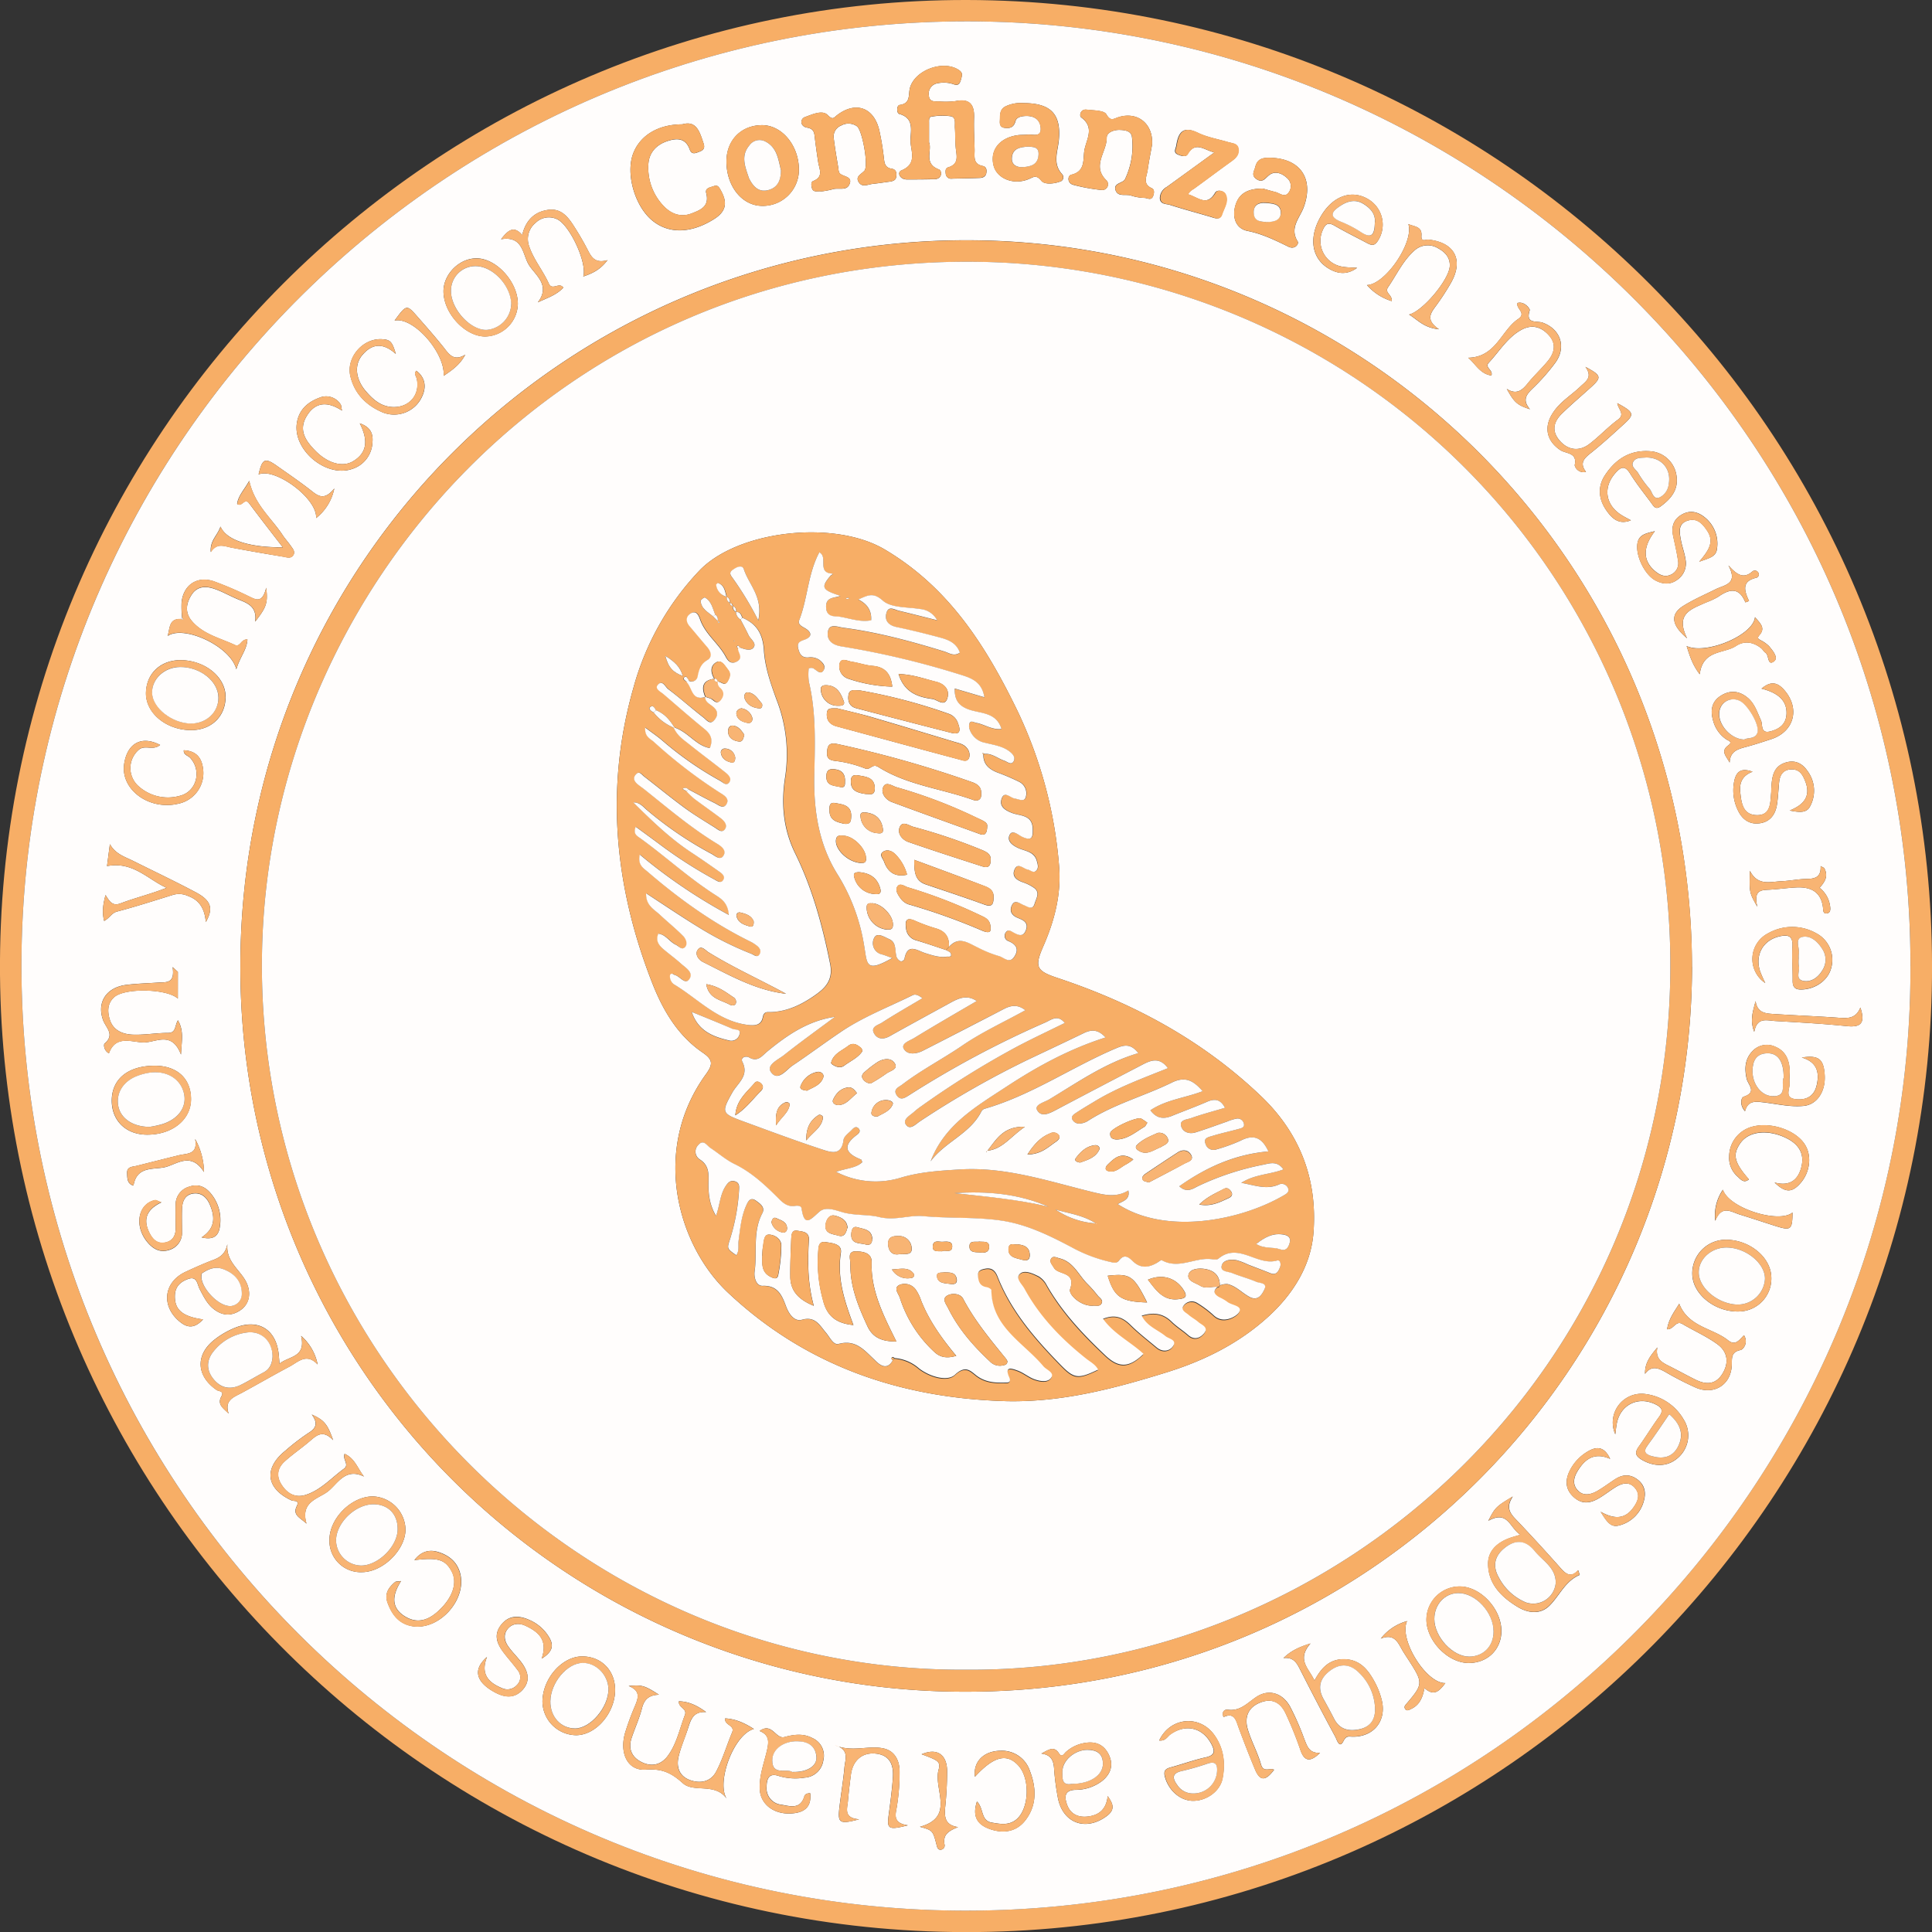<svg xmlns="http://www.w3.org/2000/svg" viewBox="0 0 637.99 638.02"><rect x="0" y="0" width="637.99" height="638.02" fill="#333333" stroke="none"/><defs><style>.cls-1{fill:#f7ae66;}.cls-2{fill:#fffdfc;}.cls-3{fill:#f8b473;}</style></defs><g id="Capa_2" data-name="Capa 2"><g id="Capa_1-2" data-name="Capa 1"><path class="cls-1" d="M638,319c.28,174.63-141.09,317-315,319C144.36,640.05,1.39,495.81,0,321.79-1.4,143.44,143.68-.33,319.36,0,495.23.34,637.89,142.92,638,319Zm-7.12,0C631.1,148.37,493.43,10.85,326.29,7.13,151.09,3.23,8.05,144.34,7.09,317c-1,173.21,139.1,313.33,310.7,313.93C492.85,631.55,631.45,488.56,630.87,319Z"></path><path class="cls-2" d="M630.87,319c.58,169.57-138,312.56-313.08,311.94C146.19,630.33,6.13,490.21,7.09,317c1-172.66,144-313.77,319.2-309.87C493.43,10.85,631.1,148.37,630.87,319ZM59.72,204.43c-3.89-.17-3.56,2.75-4.35,5.6,5.25-3.75,20.82,3.36,22.67,11,1.17-4.08,3.47-6.41,3.67-9.83-2.07-.24-2.39,2.62-4.09,1.82-4.92-2.3-10.49-3.53-14.22-7.88-2.39-2.77-2-5.86-.11-8.76s4.76-2.87,7.55-1.91S76.26,197,79,198.08c3.08,1.21,5.92,2.49,5.25,7.21,3.73-4.76,4.26-6.16,3.65-11.2-1.34,5.56-3.65,3.79-6,2.71a112.19,112.19,0,0,0-11.42-4.87c-5.52-1.8-10,1.35-10.53,7.12a36.06,36.06,0,0,0,.17,5C60,204.15,59.86,204.29,59.72,204.43Zm499,114.87C558.53,187.13,452.76,81.41,323,79.36,189.47,77.26,79.37,184.24,79.38,319A239,239,0,0,0,318.87,558.64C452.8,558.77,558.38,450.3,558.75,319.3ZM306.79,47c0-2.35,0-4.34,0-6.34,0-.83-.12-2,.77-2.12A20,20,0,0,1,314,38.4c1.81.37,1.23,2.45,1.34,3.86.16,2.15.07,4.32.27,6.47.23,2.61,1.26,5.4-2.46,6.53-1,.29-.95,1.25-.84,2.1A1.76,1.76,0,0,0,314.33,59c3-.08,6-.11,9-.23,1,0,2.05-.26,2.34-1.47s0-2.26-1.1-2.47c-3.4-.67-2.69-3.21-2.74-5.45-.08-3.49-.29-7-.17-10.47.15-4.48-1.52-6.45-6.19-5.5a26.34,26.34,0,0,1-5.48.09c-1.48,0-3.14.18-3.27-2a3.47,3.47,0,0,1,2.9-4,10,10,0,0,1,5.41.37c1.58.55,2-.47,2.33-1.72s.67-2.09-.69-3c-5.07-3.47-14.57-.07-16.19,5.91-.59,2.18.36,5.12-3.41,5.61-1,.12-1.06,2.68-.13,2.95,5.46,1.54,3.5,6.16,3.75,9.41s2.09,7.16-3,9.24c-1.55.64-.59,3,1.79,3,3,0,6,0,9-.09,2.81,0,2.62-2.84,1.57-3.22C304.83,54,307.89,49.68,306.79,47Zm-81.44-5.94c-8,0-13.95,3.65-16.24,9.58-2.58,6.67.5,17.48,6.33,22.22,5.59,4.56,13,4.15,20.39-.53,4.2-2.66,4.34-5.62,2.18-9.49-.53-.95-1-1.86-2.19-1.4s-3.08.55-2.61,2.36c1.14,4.36-1.85,5.55-4.85,6.7-3.51,1.34-6.62.2-9.09-2.33a18.2,18.2,0,0,1-5.18-13.6c.11-4.08,2.57-6.77,6.38-8,3.09-1,5.94-1,7.29,2.79.67,1.91,2.07,1.16,3.29.7s1.8-1.15,1.29-2.66C231.07,43.57,230,39.7,225.35,41.05Zm155.1,6.65c.39-6.88-4.82-11-11.11-9-1.63.51-2.6,1.52-4-.95-.77-1.34-4.24-1.26-6.53-1.54-2-.24-2.52,2-1.76,2.57,4.68,3.43,1.54,7.43,1,11.12-.42,3,.32,6.75-4.33,7.81-1.18.28-1.39,2.79.73,3.33a57.88,57.88,0,0,0,9.29,1.69,1.9,1.9,0,0,0,1.71-3.09c-5.12-4.81.09-9.48,0-14.17,0-1.74,2.33-2.65,4.33-2.58,1.7.06,3.71.31,4,2.25a25.29,25.29,0,0,1-2.27,14c-.59,1.36-4,1.25-3.13,3.67s3.53,1.09,5.31,1.83a16.28,16.28,0,0,0,4.41.71c.9.11,2,.85,2.61-.46.4-.92.63-2.29-.34-2.73-3.24-1.44-1.68-3.88-1.4-6C379.39,53.21,380,50.28,380.45,47.7ZM271.24,63.2a25,25,0,0,0,3.67-.68c1.84-.62,4.5.57,5.5-1.46,1.44-2.9-2-2.61-3.15-3.85a2.78,2.78,0,0,1-.38-1.42c-.55-3.45-1.18-6.88-1.58-10.34a3.89,3.89,0,0,1,2.49-4,4.85,4.85,0,0,1,5.21.26c1.77,1.33,3.91,13.12,2.43,14.7-1.12,1.19-3.09,1.9-1.8,3.84,1.14,1.72,3,.64,4.61.47,1.81-.19,3.62-.48,5.43-.72,1-.14,2.06-.33,2.27-1.53s.07-2.52-1.42-2.73c-2.52-.37-2.46-2.19-2.7-4a84.29,84.29,0,0,0-1.49-8.83c-1.81-7.45-7.76-9.54-13.85-4.92-1.16.87-1.42,1.78-3.17,0s-5.16-.16-7.49.67c-1.67.6-1.66,3.09.71,3.49s2.37,1.83,2.57,3.51c.31,2.64.68,5.27,1.09,7.89.37,2.33,1.87,4.86-1.65,6.23-.8.31-.65,1.46-.44,2.28C268.54,63.71,269.93,63,271.24,63.2ZM417,62.27c-4.76,0-7.87,1.47-9.05,5.63-1.14,4,.22,7.63,4.05,8.37,4.93,1,9.18,3.1,13.53,5.23,2.15,1,3.46-1,3-1.75-2.82-4.52.72-7.81,2-11.34,3.48-9.51-1.25-16.33-11.59-16.3-2.31,0-3.82.61-4.4,3-.34,1.39-1.46,2.74.33,4,2.2,1.52,3-.42,4.43-1.42,2-1.35,4.21-.36,5.86,1.23a3.5,3.5,0,0,1,.44,4.6c-1.3,1.93-2.95.28-4.44-.1S417.92,62.52,417,62.27ZM338,34.05A11.58,11.58,0,0,0,332,35.16c-2,1.07-1.7,3-1.81,4.83-.06,1.06.15,2,1.44,2.21,1.84.28,3.16-.08,3.72-2.23.3-1.15,1.66-1.54,2.87-1.64,2.89-.26,5.18.86,5.45,3.82.31,3.36-2.54,2.14-4.31,2.31-1.32.14-2.67,0-4,.3-5.59,1.07-8.47,5.08-7.24,9.92,1.1,4.3,6.59,6.51,11.51,4.5,1.61-.65,2.51-1.64,4.25.51,1.09,1.36,4.39,1.05,6.6.11a1.51,1.51,0,0,0,.32-2.21c-3.31-3.51-1.5-7.5-1.14-11.3C350.45,37.84,347.18,34.07,338,34.05ZM239.89,53.11c-.08,8.23,5,14.74,11.65,14.87A11.92,11.92,0,0,0,263.82,56.2c.06-8.11-5.65-15-12.36-14.87S240,46.24,239.89,53.11ZM401,50.35c-5.77,4.18-10.72,7.79-15.7,11.37A4.34,4.34,0,0,0,383,65.4c.07,2.15,2.09,1.88,3.36,2.28,4.41,1.42,8.9,2.61,13.35,3.92,1.45.44,3.12,1.21,3.78-.79s2.3-4.32,1.16-6.64c-.61-1.25-2.75-1.66-3.41-.51-2.73,4.75-5.72,1.43-9,.5a4.6,4.6,0,0,1,1.84-1.73c4.16-3,8.28-6.12,12.46-9.12,1.43-1,2.57-2.16,2.37-4.05s-2-1.91-3.38-2.32c-3.33-1-6.87-1.58-10-3.08-4.87-2.36-6.42-.18-7.1,4.15-.17,1.1-1.1,2.3.45,3,1,.44,2.64,1,3.25-.06C394.72,46.58,397.43,49.42,401,50.35ZM240,594c-3.56-5.35,2.29-21.29,8.95-23.05-3.11-2-6-3.3-9.49-3.5-.3,2.38,3.36,2.15,2.29,4.67-1.8,4.28-3.09,8.81-5.25,12.89-1.75,3.31-5.17,4.1-8.7,2.79s-4.5-4.35-3.71-7.73c.72-3.06,2-6,3-9s1.64-6,6.09-5.71c-3-2.18-5.71-3.49-9-3.56-.2,2.18,2.81,2.32,2,4.52-1.78,4.63-2.72,9.66-5.8,13.69-2.34,3-5.6,3.5-8.91,1.66-3-1.66-4-4.41-2.92-7.67s2.58-6.51,3.44-9.88c.7-2.76,2.12-4.38,5.61-4.49-4.76-3.06-5.57-3.3-10-2.89,4.12,1.66,3.13,4.07,2.09,6.61a86.78,86.78,0,0,0-3.27,8.88c-1.92,6.71.82,12.57,6.83,12.14,5.38-.38,8.37,1,12.24,4.48C229.12,592.11,236.14,588.53,240,594Zm251.54-91.82c6.49-3.59,7,2.47,10.56,4.63-1.78.55-2.89.83-3.95,1.24-3.86,1.5-6.78,4.17-6.74,8.39.07,6.63,4.35,10.9,9.64,14.13,3.51,2.15,7.58,2.69,10.63-.34,3.36-3.32,5.19-8.16,10-10.15,0,0-.17-.52-.53-1.57-2.19,2.48-3.9,1.46-5.66-.53q-6.93-7.82-14.11-15.41c-2.15-2.26-4.57-4.25-1.8-8.38C494.11,497.43,493.72,497.81,491.51,502.14ZM92.3,450.32c-.12-1.4-.17-2.18-.25-3-.82-8.29-6.71-12-14.47-8.85a27.87,27.87,0,0,0-6.86,4c-6.29,5-5.86,11.95.81,16.53.71.49,2.61.27,1.58,2.11-1.5,2.71.65,3.91,2.39,5.68-1.48-4.48,1.71-5.43,4.37-6.86,5.27-2.85,10.44-5.86,15.73-8.66,2.84-1.5,5.6-4.64,9.29-.7a16.81,16.81,0,0,0-5.45-9.43C101.11,448.34,95.52,447.72,92.3,450.32Zm331.53,97.21c3.66-.41,4.6,2.05,5.8,4.4,3.7,7.26,7.46,14.49,11.35,21.66.45.84,1.31,4,2.62,1.43,1-2,1.79-1.52,3.22-1.52,6.9,0,11.08-5.3,9.48-12a25.14,25.14,0,0,0-2.31-6c-2.1-3.9-4.69-7.33-9.72-7.57s-7.84,2.64-10.21,7.06c-1.76-4-6.06-6.85-1.3-12.27C428.64,544,426.17,545.27,423.83,547.53Zm73.75-419.1c2.51,4.54,3.49,5.36,7.66,6.71-2.58-3-1.25-4.78.78-6.77a66.46,66.46,0,0,0,7.59-8.59c3.74-5.18,1.74-11.06-4.17-13.22-1.94-.71-5.81.6-4.28-4.1.16-.48-1.76-3.07-4.05-2.41-.55,1.94,3.12,3.34.22,5.3-5.6,3.78-7.3,12.6-16.48,12.79,2.46,2.1,3.9,5.33,7.65,5.86.66-1.87-2.38-2.6-.85-4.24,3.51-3.75,6.18-8.4,10.86-10.9,3.32-1.78,6.42-1,9,1.89s1.76,5.88-.43,8.53-4.6,4.83-6.67,7.43C502.55,129,500.72,130.4,497.58,128.43ZM75.09,410.82c-.6,3.07-2.25,4.33-4.6,5.22-3.1,1.17-6.13,2.53-9.14,3.92-7.49,3.45-8.27,11.63-1.67,16.75,2.73,2.12,5,1.55,7.37-1-6.89-.95-9.45-3.27-9.3-7.93.1-3,1.91-4.54,4.38-5.43,3-1.08,3,1.84,3.82,3.38,1.26,2.35,2.37,4.73,4.51,6.46,2.81,2.27,5.78,2.52,8.75.59s3.66-5.2,2.54-8.38C80.12,419.73,74.46,417.08,75.09,410.82ZM595,349.22c5.11,1.51,5.92,5,4.86,9.33-.84,3.41-3.31,4.79-6.75,4.45-4.08-.39-2-3.38-2.17-5.35-.13-1.31.09-2.65.05-4-.09-3.57-1.33-6.6-4.8-8a6.49,6.49,0,0,0-7.4,1.36c-2.54,2.58-2.81,5.79-2,9.24.46,2,3.54,4.42-1,5.92-.88.29-1.39,2.82.45,4.79.88-3.29,3-3.28,5.45-3,4.61.47,9.16,1.68,13.85,1.25,4.46-.4,7.4-4.77,7-10.32C602.2,349.74,600.55,348.35,595,349.22ZM543.23,453.68c2.18-2.94,4.4-1.88,6.73-.61a100.72,100.72,0,0,0,10.18,5.22c5.94,2.42,11.35-1,11.72-7.27.14-2.35-.46-4.5,2.91-5.21.92-.2,2.64-2.41,1.14-4.89-1.6,1.59-2.83,3.62-5.26,1.68-5.08-4.07-13.15-4.36-16.14-12.1-1.36,2.34-3.44,4.81-4,8.46,2.25.12,2.81-3.07,5.08-1.74,3.86,2.28,8,4.08,11.61,6.73,3.32,2.46,3.84,6.12,1.53,9.78-2.2,3.49-5.3,3.59-8.67,1.94-2.69-1.31-5.3-2.76-8-4.14s-5.59-2.36-4.77-6.58C545.11,447.61,543.12,449.93,543.23,453.68Zm27.94-201.85c.13-3.62,2.53-4.42,5.19-5.12,2.89-.76,5.72-1.7,8.56-2.63,7.71-2.54,9.6-10.36,4.09-16.43-2.35-2.58-4.54-2.58-7.32-.25,5.82,1.48,8.41,4.19,8.26,8.33-.13,3.37-2.31,5-5.26,5.77-3.48.95-2.51-2.23-3.2-3.69-1.2-2.54-2-5.31-4.19-7.24-2.87-2.49-6-2.8-9.16-.75-2.86,1.87-3.38,4.68-2.49,7.92a10.78,10.78,0,0,0,4.4,6.41c.6.4,2.29.83.66,2C568,248.08,570.14,249.8,571.17,251.83ZM267.55,592.17c-1.58,0-1.85.66-2,1.25-1.38,4.15-4.73,3-7.49,2.53a5.45,5.45,0,0,1-4.91-5.93c.06-2.59.71-4.73,4.19-3.5a18.9,18.9,0,0,0,8.39.5,6.6,6.6,0,0,0,6.14-5.63,6.35,6.35,0,0,0-3.61-7.45c-3-1.56-6-1.2-9.18-.33-2.94.81-4.1-5-8.23-2,3.42,1.39,3.05,3.75,2.38,6.66-1,4.18-2.56,8.29-2.32,12.68.25,4.8,4.54,8.18,10.24,7.91C265.16,598.64,268.08,597.12,267.55,592.17Zm76.33-13.11c3.38.47,4.08,2.49,4.22,5.26a81.09,81.09,0,0,0,1.15,8.88c1.4,8.73,9.15,11.78,16.23,6.5,3.08-2.29,1.86-4.33.3-6.59-.43,4.33-2.83,6.4-6.82,6.78-3.16.3-5.59-1-6.64-4.06-.85-2.49-.82-4.65,2.78-4.78a14.43,14.43,0,0,0,8.84-2.93c2.91-2.36,3.88-5.37,2.12-8.86-1.64-3.26-4.41-4.3-7.9-3.67a12.18,12.18,0,0,0-6.21,3c-.6.53-1.26,2-2.25.42C348,576.31,346.06,578,343.88,579.06ZM459.59,99.43c.2-2.17-2.48-2.73-1.24-4.55,2.81-4.09,4.91-8.73,8.65-12.08a6.5,6.5,0,0,1,7.89-.81c2.35,1.27,4,3.09,3.86,5.89-.21,4.46-8.88,14.87-13.45,16,2.86,1.73,4.87,4.38,9.89,4.86-4.22-2.91-3-5-1.28-7.35a79.53,79.53,0,0,0,5.18-7.9c4.35-7.59,1.29-13.44-7.38-14.36-.9-.09-2.49,1-2.32-1.33.22-3-2.23-2.92-4.32-3.79,1.92,5.9-7.52,19.93-13.67,20.13A17.74,17.74,0,0,0,459.59,99.43ZM165.46,79c7.34-1.25,7.07,5.08,9.19,8.47s7.28,6.73,2.95,12.37c3.11-1.46,6.17-2.41,8.42-4.85-1.39-2-3.66,1.18-4.82-1.4-1.9-4.24-5-7.85-6.48-12.32a6.86,6.86,0,0,1,2.12-7.66,6.25,6.25,0,0,1,6.95-1.3c4.22,1.71,10.18,14.41,8.82,19,2.91-1,5.52-2.13,8-5.4-3.91,1.13-5.22-.8-6.41-3.13-1.29-2.51-2.71-5-4.21-7.35-2.06-3.29-4.31-6.71-8.85-6.14-4.69.59-7.58,3.56-8.69,8.33C169.63,74.36,167.78,76.05,165.46,79ZM110,475.57c-1.87-5.36-3-6.65-7.06-8.46,2.17,2.9,1.43,4.56-1.14,6.12a72.5,72.5,0,0,0-7.5,5.76c-7.34,5.87-6.47,12.61,2,16.49.74.33,2.74-.23,1.69,1.9-1.45,2.95,1.06,3.73,3.22,5.76-2.14-7.28,3.91-8.19,7.06-10.63s5.76-8,11.92-4.91c-2.12-2.69-3-6-6.39-7.51-.79,1.87,1.68,3.53-.23,4.92-4.14,3-7.61,7.06-12.67,8.64-3.51,1.1-6.16-.53-8-3.48s-1.19-5.53,1.16-7.64c2.58-2.33,5.49-4.3,8.14-6.56C104.46,474.05,106.55,471.94,110,475.57ZM58.74,320.94,57,319.35c.86,5.66-2.29,4.93-4.85,5.12-3.47.25-7,.32-10.41.75-6.64.82-9.84,5.76-7.7,11.65.92,2.51,4,4.75.52,7.7-.48.4-.14,2.52,1.41,3.24,2.32-6.36,7.82-3.47,11.79-3.59s9-3.74,12,4c.25-4.71,1-7.82-1-11.31-1.11,1.8-.55,4.19-3.27,4.18-4,0-8,.76-11.9.56-3.19-.17-6.28-1.46-7.35-5-.81-2.65-.81-5.34,1.48-7.38,3.52-3.13,17.5-2.8,21,.48ZM35.34,286c8.62-1.64,13.49,4.43,19.67,7.17-5.11,2.05-10.26,3.27-15.16,5.13-2.59,1-3.57-.41-5-2.75-.9,3.38-1.14,5.78-.46,8.57,1.87-1,2.45-2.63,4.26-3.1,6.26-1.65,12.44-3.65,18.63-5.56a7.06,7.06,0,0,1,4.8.41c3.83,1.38,5.5,4.24,5.89,8.6,2.6-4.53,1.72-7.13-3.34-9.82-6.76-3.59-13.68-6.87-20.52-10.29-2.81-1.4-6-2.31-7.82-5.61ZM435.91,578.83c-3.76.22-4.34-2.45-5.32-4.87A87.9,87.9,0,0,0,426,563.52c-2.59-4.61-7.27-5.91-11.41-2.95-2.88,2-5.23,4.62-9.24,4-.62-.1-2.1.4-1.3,2.44,3.77-1.73,4.16,1.31,5.12,3.85,1.68,4.51,3.42,9,5.27,13.43,1.63,3.91,3.45,3.94,6.3.12-1.36-.73-3.5,1.08-4.32-1.74-1.14-4-3.2-7.66-4.37-11.62s.07-7.29,4.23-8.87,6.79.3,8.42,3.93a120.72,120.72,0,0,1,4.65,11.53C430.66,581.75,432.67,582,435.91,578.83Zm-53.12-4.08c2.1.22,2.66-1.26,3.67-2,5-3.59,10.58-2.31,13.46,3,1.26,2.33,1.48,3.85-1.79,4.57-3.88.85-7.64,2.23-11.48,3.28-1.67.46-2.5,1-2,3.06,1.14,4.38,4.83,7.85,9.05,8,4.54.14,9.2-3.06,10-7.43,1-5,.37-10-2.71-14.28C396.18,566.17,386.44,567,382.79,574.75Zm65.36-486.3c-1.61-.12-3.24-.1-4.82-.37A8.63,8.63,0,0,1,436.79,76c.93-2.25,1.95-2.63,4-1.42,3.45,2,7,3.75,10.54,5.63,1.44.77,2.51,1.17,3.67-.69a9.75,9.75,0,0,0-2.94-13.58c-5.26-3.34-11.33-1.52-15.32,4.57-4.54,7-4,14.08,1.39,17.77C441.33,90.42,444.64,91,448.15,88.45ZM533.4,473.62c.15-1.1.27-2.21.46-3.3,1.07-6.38,7-9.39,12.78-6.59,2.05,1,2.8,2,1.24,4.14-2.35,3.21-4.41,6.64-6.74,9.87-1.44,2-1,3.1,1,4.3,4.42,2.58,9,2.29,12.36-1a9.8,9.8,0,0,0,1.45-12.33,17,17,0,0,0-12.39-8.34A9.5,9.5,0,0,0,533.4,473.62Zm-9.67-317.81c-2.41-3.12-.31-4.68,1.93-6.48,3.63-2.91,7.07-6.07,10.51-9.2,3.67-3.33,3.51-3.94-2.1-7,.29,2,2.67,3.64.24,5.43-3.34,2.45-6.18,5.57-9.49,8.08s-7,2.08-9.78-1.13-2-6.24.7-8.88c3.07-3,6.4-5.81,9.61-8.72,3.63-3.3,3.53-3.92-1.81-6.77,2.53,3.49.1,4.82-1.63,6.48-3,2.88-6.64,5-9,8.56-3.2,4.72-2.28,9.37,2.36,12.46,1.9,1.25,5.7.73,4.73,5A3,3,0,0,0,523.73,155.81Zm14.82,16c-1.11-.62-2.27-1.17-3.33-1.87-5.15-3.38-5.87-9.07-1.83-13.67,1.71-1.95,3.09-2.81,4.89.09,2.1,3.38,4.62,6.5,7,9.73.78,1.06,1.41,2.36,3.11,1.12,3.42-2.49,5.91-5.5,5.24-10a9.38,9.38,0,0,0-8.73-8.2c-6.72-.51-11.55,2.73-15,8.08-2.33,3.64-2,7.67.43,11.26C532.2,171.08,534.47,173.45,538.55,171.82ZM203.12,558.27c.09-6.49-4.35-11.18-10.7-11.29-6.7-.11-13.22,7.2-13.29,14.91A11.25,11.25,0,0,0,190.25,573C196.73,573,203,565.79,203.12,558.27Zm72.58,18.05c4.95,1.4,3.4,4.67,3.16,7.25-.4,4.46-1.16,8.89-1.68,13.35-.58,5.1,0,5.56,6.53,3.86-5.12-.41-4-3.38-3.72-5.91.27-3,.62-6,1-8.91.64-4.68,3.76-7.32,8.12-6.89,4.73.48,6,3.71,5.74,7.78s-.83,8.26-1.38,12.38c-.63,4.76-.16,5.17,6.33,3.53-5.3-.75-4-3.84-3.64-6.24a68.93,68.93,0,0,0,.89-11.91c-.11-3.56-1.79-6.41-5.13-7.2C286.89,576.22,281.52,578.75,275.7,576.32Zm307.23-251.7a42.36,42.36,0,0,1-1.72-3.92c-1.74-5.38,1-10.24,6.43-11.48,2.71-.62,4.46-.29,4.27,3.25-.21,3.8.12,7.63.07,11.45,0,2.19.9,2.91,3,2.85,4.59-.13,8.71-3.09,9.74-7.16a9.91,9.91,0,0,0-5-11.44,16.1,16.1,0,0,0-15.77,0A9.53,9.53,0,0,0,582.93,324.62Zm2,97.22c-.1-6.6-7.12-12.44-15-12.45a11.08,11.08,0,0,0-11.1,11.55c.23,6.52,7.51,12.31,15.24,12.14A10.84,10.84,0,0,0,584.93,421.84ZM51.12,351.93c-8.9,0-14.3,4.45-14.22,11.71.08,6.51,4.75,11,11.54,11.05,8.39.08,14.62-4.91,14.63-11.71S58.47,351.93,51.12,351.93Zm68.49,167.23c6.88-.07,14.28-7.37,14.29-14.11a11.19,11.19,0,0,0-10.77-10.9c-7.14,0-14.43,7.33-14.34,14.49A10.32,10.32,0,0,0,119.61,519.16Zm365.4,30c6.21,0,10.77-4.47,10.79-10.55,0-7.23-6.77-14.59-13.59-14.71a11,11,0,0,0-11.16,11C471.11,541.91,478.19,549.17,485,549.16Zm46.7-67.4c-1.72-3.67-4-4.42-7.23-2.54a15.21,15.21,0,0,0-6.09,6.4c-1.52,3.06-1.58,6.06,1.16,8.63s5.43,2.22,8.25.62c2-1.14,3.83-2.63,5.81-3.84s4.39-1.93,6.28.31,1,4.36-.43,6.39c-2.54,3.65-5.9,4.29-10.89,1.48,2,3.22,3.29,5.25,6,4.55a11.26,11.26,0,0,0,8.22-7.95c.8-2.62.49-5.32-2-7.21s-4.92-1.74-7.4-.16c-2.1,1.34-4.07,2.9-6.24,4.08-2,1.07-4.27,1.51-6-.24-1.93-1.9-1.57-4.24-.24-6.41C523.32,481.82,526.48,479.45,531.71,481.76ZM171,100.42c.08-7.08-6.82-14.88-13.35-15.11-5.82-.2-11.28,5.18-11.2,11,.09,7.17,7.07,14.71,13.69,14.8A11,11,0,0,0,171,100.42Zm375.41,75c-3.24.75-5.16,1.26-5.66,3.87-.77,4,2.32,10.54,6,12.42,2.36,1.22,4.77,1.43,7.07-.21a6.56,6.56,0,0,0,2.82-6.52c-.3-2.3-1.19-4.5-1.59-6.79-.44-2.45-1-5.24,2.24-6.26,3.08-1,4.83.88,6.46,3.32,2.44,3.66.55,6.49-2.63,10.24,3.48-1.26,5.63-1.65,5.89-4.39a11.11,11.11,0,0,0-4-10.22c-2.37-1.94-5-2.56-7.85-.84-2.64,1.62-3.26,4-2.65,6.9s1.25,5.5,1.63,8.29a4.1,4.1,0,0,1-2.38,4.54c-1.88.88-3.54.2-5.06-1.05C542.6,185.4,542.23,180.91,546.45,175.45ZM160.82,547.17c-4.69,4.08-3.72,8.1,2.22,11.47,3.31,1.88,6.73,2.47,9.56-.66s1.61-6.48-.74-9.45c-1.34-1.69-2.91-3.21-4.12-5s-1.53-3.83-.11-5.6,3.67-2.11,5.88-1.08c4.3,2,7.5,4.7,5.36,10.87,3.63-2.24,4.11-4.36,2.42-7.13a14.06,14.06,0,0,0-6.25-5.55c-3.46-1.59-6.87-1.84-9.5,1.45s-1.45,6.27.72,9.14c1.5,2,3.19,3.84,4.66,5.85a3.59,3.59,0,0,1-.26,5,4.2,4.2,0,0,1-5,.93C161,555.5,158.69,552.54,160.82,547.17ZM578.75,254.84c-3.33-1.19-5.35-.54-6.08,3.2a15,15,0,0,0,1.28,9.65c1.41,2.95,3.84,4.67,7.22,4.17s5.11-2.92,5.62-6.14c.39-2.45.47-4.94.72-7.41s1.33-4.15,4-4.24,3.71,1.62,4.58,3.81c1.81,4.49.25,7.63-5.08,9.76,3.46.73,5.59.74,6.67-1.28a10.85,10.85,0,0,0-.83-11.79c-1.61-2.37-3.91-3.64-6.86-2.85-4.52,1.19-4.85,4.92-5.06,8.67,0,.5,0,1-.06,1.5-.28,3.31-.11,7.39-4.75,7.29s-5.09-4.06-5.45-7.64C574.34,258.44,575.38,256.07,578.75,254.84ZM66.57,408.61c4.07,1,5.69-.6,6.07-3.75a13.7,13.7,0,0,0-3-10.73c-1.79-2.18-4.11-3.31-7.08-2.28A6.11,6.11,0,0,0,58,397.77c-.11,2.65,0,5.32,0,8,0,2.23-.95,3.92-3.18,4.49-2.47.63-4.11-.6-5.26-2.73-2.44-4.49-1.46-8,3.75-10.47-1.27-.45-1.76-.82-2.15-.73-5.68,1.24-6.94,8.7-2.38,14,1.87,2.19,4.16,3.4,7.06,2.45a5.84,5.84,0,0,0,4.26-6c0-2.5-.09-5,0-7.49s.89-4.75,3.72-5.14c2.66-.36,4.41,1.23,5.42,3.55C71,401.7,71.24,405.54,66.57,408.61ZM60.22,218c-6.74-.27-11.7,4-12,10.43-.37,6.67,6.23,12.45,14.47,12.67,6.79.18,11.64-4.21,11.81-10.71S68.22,218.36,60.22,218Zm33.19-37.27c-11,.08-18.7-2.33-20.6-6.86-1,3-3.54,4.61-3.21,8.41,2.09-3.17,4.47-1.91,6.86-1.45,5.69,1.09,11.41,2.07,17.13,3,1.09.19,2.42.71,3.22-.47s-.17-2.2-.81-3.13c-.85-1.22-1.88-2.33-2.7-3.57-3.7-5.62-9.3-10-11-17.9-1.65,3-3.65,4.92-4,7.64,1.68,1.18,2.44-2.29,4-.15C85.88,171.06,89.52,175.71,93.41,180.77Zm228.53,406c6.17-6.74,10.5-7.88,14.32-3.75,4,4.3,3.62,14.37-.67,17.87-2.46,2-5.25,1.5-8.08,1-3.74-.61-2.59-4.81-4.91-6.95-1.61,5,.18,7.73,4.51,9.17s8.45.79,11.33-2.78c4-5,3.83-10.82,1.65-16.51a9.71,9.71,0,0,0-9.61-6.65C324.79,578.19,321.31,581.8,321.94,586.73ZM52.88,246c-6.13-3.2-10.84-.56-11.87,6.23-1.29,8.45,8.16,15.44,17.81,13.18A10.33,10.33,0,0,0,67,253.54c-.54-3.72-2.6-5.61-6.31-5.78-.15,1.54,1.36,1.7,2.1,2.5,3.84,4.14,2.25,11-3.21,12.48a14.49,14.49,0,0,1-14-3.26,8,8,0,0,1,.28-11.92C48,245.85,50.47,248,52.88,246ZM586,390.49c3.6,3.49,5.82,3.39,8.63.13,3.08-3.56,3.7-8.84,1.47-12.52-2.91-4.8-11.08-7.67-17.3-6.07a10.2,10.2,0,0,0-7.79,9.8,8.15,8.15,0,0,0,2.76,6.68c1,.91,2.06,2.39,3.76.94-4.91-5.61-5.5-8.21-2.75-12.05s9-4.55,15.09-1.58c4.1,2,6.15,5.17,4.94,9.71C593.7,389.79,590.87,391.82,586,390.49ZM136.84,515.18c7.65-.92,10.13-.26,12.28,3.65,2,3.64.52,8.49-4,12.81-3.1,3-6.69,4.68-10.83,2.45-5.18-2.81-5-7.07-1.84-12-1.17.18-1.74.09-2,.34-2.15,1.81-3.56,3.83-2.42,6.92,1.48,4,3.88,7,8.32,7.68,8.76,1.3,17.79-8.73,15.64-17.37-1-3.94-3.82-6.15-7.55-7.24C141.24,511.55,138.73,512.7,136.84,515.18Zm-6.13-398.29c-1.21-4.14-1.85-4.73-4.6-4.88-6.31-.35-11.85,6.06-10.4,12.2,1.35,5.77,5.19,9.59,10.45,11.88a10.14,10.14,0,0,0,13.32-5.36c1.46-3.28.74-6.27-2-8.31-.88,1,0,1.83.18,2.76,1.09,5.3-2.62,9.5-8.07,9.23-3.85-.19-6.44-2.52-8.74-5.19-3.59-4.16-3.93-9-1-12.21C123.3,113.1,126.92,113.47,130.71,116.89Zm-11.91,22.9c2.72,5.35,2.65,9.65-2.24,12.55-3.47,2.06-8.4.65-12.48-3.55-3-3.07-5.53-6.54-3-11.06,2.76-4.88,6.81-5.44,11.85-2.13-.25-1.21-.21-1.74-.45-2.06a5.65,5.65,0,0,0-7-2.2c-4,1.47-6.87,4.12-7.47,8.53-1.21,8.87,9.77,17.93,18.26,15a9.56,9.56,0,0,0,6.7-8.51C123.23,143.76,122.87,141.19,118.8,139.79Zm438.32,71c-4.11-8.27,1.58-9.68,6.18-11.82a25.45,25.45,0,0,0,4.06-1.88c3.72-2.6,6.91-3.33,9,1.83,0,0,.55-.2,1.21-.45-1.5-3.23-2.66-6.56,2.46-7.69a1.15,1.15,0,0,0,.61-1.66,1.29,1.29,0,0,0-2.12-.26c-2.88,2.37-5,.9-7.77-2.16,3.36,6.23-1.29,6.42-4.21,7.88-3.57,1.78-7.26,3.37-10.63,5.47C551.6,202.74,551.73,206.27,557.12,210.78Zm-79.84,345c-6.35.17-15.49-14.61-12.62-20.48a16.7,16.7,0,0,0-8.7,5.79c4.83-1.92,5.8,1.75,7.46,4.4.7,1.13,1.44,2.23,2.16,3.35,4.34,6.8,4.3,7.41-1,13.61-.43.51-1,1-.66,1.69.55,1.07,1.35.51,2.08.17,2.86-1.33,3.84-3.9,4.38-6.91C473.5,560.27,475.29,558.48,477.28,555.8ZM316.36,603.35c-4.37-.69-4.49-3.34-4.26-6.35a116.69,116.69,0,0,0,.66-12.38c-.16-5.45-3.52-7.43-8.42-5.33,5.34,2,6.37,2.36,5.6,5.15-1.76,6.34,5.59,15.58-6.16,18.81,4.27,1.19,4.28,1.19,5.59,6.34.19.73.52,1.28,1.27,1.23a1.39,1.39,0,0,0,1.25-1.78C311.3,605.74,313.4,604.55,316.36,603.35ZM561.29,222.66c1-8.19,8-6.71,12-9.37,2.75-1.82,5.74-1.29,8.33.79.51.41.81,1.11,1.35,1.44,1.27.8.61,4.46,2.79,2.91,1.69-1.2-.37-3.57-1.58-5.05a11,11,0,0,0-2.84-2c-.79-.48-1.18-.67-.3-1.7,2.06-2.38.15-3.91-1.51-5.9-.52,6-16.2,12.52-22.57,9.56C558,216.55,558.83,219.45,561.29,222.66Zm18.44,107.92c-.79,3.24-2,6.16-.44,10.16.92-4.94,4.13-3.75,6.77-3.59,7.94.46,15.89.89,23.81,1.7,4.64.48,6.16-1,4.47-6.14-1.44,3.58-4,3.61-6.86,3.4-7.11-.52-14.24-.77-21.36-1.24C583.4,334.69,580.34,334.76,579.73,330.58ZM601.21,286c.2,3.81-2,4.21-4.72,4.25s-5.59.65-8.4.77c-3.63.16-7.65,1.59-10.23-3.46-.21,7.2-.21,7.2,2.45,11.89-1.23-5.18.92-5.52,3.5-5.63,3.14-.13,6.26-.62,9.4-.77,4.7-.22,8.13,1.39,8.78,6.63.11.9-.07,2.26,1.48,1.9.94-.21,1-1.19.9-2.05a9.22,9.22,0,0,0-3.51-6.36c1.69-1.86,3-3.82,1.57-6.43C602.37,286.58,602.18,286.54,601.21,286ZM64.44,376.12c1,5.24-2.67,4.72-5.31,5.37-4.67,1.15-9.32,2.32-14,3.5-1.38.34-3.25.22-3.16,2.37.07,1.63-.06,3.57,2.11,4.15,1.13-6.81,7.07-5.08,10.87-6.2s8.28-4.81,12.41,1.72A23.16,23.16,0,0,0,64.44,376.12ZM591.93,400.4c-4.43,3.73-20.95-1.34-23-7.53a15.08,15.08,0,0,0-2.53,10.28c2.12-5.33,5.2-3,8-2.11,4.11,1.26,8.2,2.65,12.31,3.94C591.41,406.43,591.87,406,591.93,400.4ZM130.3,105.85c6.35-1.29,16.81,10.85,16.2,18.26,2.81-1.88,5.39-3.67,7.16-7-4,2.43-5.5-.32-7.37-2.66-2.7-3.36-5.55-6.59-8.39-9.83C134.27,100.48,134.25,100.5,130.3,105.85ZM85.39,156.68c5.37-2.39,19.45,7.89,19,14.4a16.59,16.59,0,0,0,6-9.77c-3,3.68-4.92,2.82-7.13,1.09-3.79-3-7.78-5.72-11.72-8.49C87.46,151,86.6,151.45,85.39,156.68Z"></path><path class="cls-1" d="M558.75,319.3c-.37,131-105.95,239.47-239.88,239.34A239,239,0,0,1,79.38,319c0-134.72,110.09-241.7,243.58-239.6C452.76,81.41,558.53,187.13,558.75,319.3ZM319.1,551.38c123.79.78,232.29-99.62,232.48-232.06A232,232,0,0,0,320.25,86.45C187.48,85.89,88.3,193.54,86.51,315.4,84.59,445.33,190.85,552.2,319.1,551.38Z"></path><path class="cls-1" d="M306.79,47c1.1,2.69-2,7,3.27,8.93,1.05.38,1.24,3.19-1.57,3.22-3,0-6,.11-9,.09-2.38,0-3.34-2.39-1.79-3,5.05-2.08,3.19-6.14,3-9.24s1.71-7.87-3.75-9.41c-.93-.27-.83-2.83.13-2.95,3.77-.49,2.82-3.43,3.41-5.61,1.62-6,11.12-9.38,16.19-5.91,1.36.93,1,1.89.69,3s-.75,2.27-2.33,1.72a10,10,0,0,0-5.41-.37,3.47,3.47,0,0,0-2.9,4c.13,2.22,1.79,2,3.27,2a26.34,26.34,0,0,0,5.48-.09c4.67-1,6.34,1,6.19,5.5-.12,3.48.09,7,.17,10.47.05,2.24-.66,4.78,2.74,5.45,1.06.21,1.35,1.4,1.1,2.47s-1.34,1.43-2.34,1.47c-3,.12-6,.15-9,.23a1.76,1.76,0,0,1-2.06-1.65c-.11-.85-.14-1.81.84-2.1,3.72-1.13,2.69-3.92,2.46-6.53-.2-2.15-.11-4.32-.27-6.47-.11-1.41.47-3.49-1.34-3.86a20,20,0,0,0-6.41.13c-.89.11-.77,1.29-.77,2.12C306.8,42.65,306.79,44.64,306.79,47Z"></path><path class="cls-1" d="M225.35,41.05c4.65-1.35,5.72,2.52,7,6.31.51,1.51-.05,2.19-1.29,2.66s-2.62,1.21-3.29-.7c-1.35-3.82-4.2-3.81-7.29-2.79-3.81,1.26-6.27,3.95-6.38,8a18.2,18.2,0,0,0,5.18,13.6c2.47,2.53,5.58,3.67,9.09,2.33,3-1.15,6-2.34,4.85-6.7-.47-1.81,1.48-1.93,2.61-2.36s1.66.45,2.19,1.4c2.16,3.87,2,6.83-2.18,9.49-7.39,4.68-14.8,5.09-20.39.53-5.83-4.74-8.91-15.55-6.33-22.22C211.4,44.7,217.3,41.05,225.35,41.05Z"></path><path class="cls-1" d="M380.45,47.7c-.45,2.58-1.06,5.51-1.45,8.47-.28,2.1-1.84,4.54,1.4,6,1,.44.74,1.81.34,2.73-.59,1.31-1.71.57-2.61.46a16.28,16.28,0,0,1-4.41-.71c-1.78-.74-4.52.47-5.31-1.83s2.54-2.31,3.13-3.67a25.29,25.29,0,0,0,2.27-14c-.3-1.94-2.31-2.19-4-2.25-2-.07-4.35.84-4.33,2.58.07,4.69-5.14,9.36,0,14.17a1.9,1.9,0,0,1-1.71,3.09A57.88,57.88,0,0,1,354.45,61c-2.12-.54-1.91-3-.73-3.33,4.65-1.06,3.91-4.8,4.33-7.81.52-3.69,3.66-7.69-1-11.12-.76-.56-.21-2.81,1.76-2.57,2.29.28,5.76.2,6.53,1.54,1.42,2.47,2.39,1.46,4,.95C375.63,36.71,380.84,40.82,380.45,47.7Z"></path><path class="cls-1" d="M271.24,63.2c-1.31-.19-2.7.51-3.14-1.16-.21-.82-.36-2,.44-2.28,3.52-1.37,2-3.9,1.65-6.23-.41-2.62-.78-5.25-1.09-7.89-.2-1.68-.21-3.11-2.57-3.51s-2.38-2.89-.71-3.49c2.33-.83,5.74-2.48,7.49-.67s2,.89,3.17,0c6.09-4.62,12-2.53,13.85,4.92a84.29,84.29,0,0,1,1.49,8.83c.24,1.84.18,3.66,2.7,4,1.49.21,1.63,1.52,1.42,2.73s-1.26,1.39-2.27,1.53c-1.81.24-3.62.53-5.43.72-1.58.17-3.47,1.25-4.61-.47-1.29-1.94.68-2.65,1.8-3.84,1.48-1.58-.66-13.37-2.43-14.7a4.85,4.85,0,0,0-5.21-.26,3.89,3.89,0,0,0-2.49,4c.4,3.46,1,6.89,1.58,10.34a2.78,2.78,0,0,0,.38,1.42c1.16,1.24,4.59.95,3.15,3.85-1,2-3.66.84-5.5,1.46A25,25,0,0,1,271.24,63.2Z"></path><path class="cls-1" d="M417,62.27c.94.25,2.53.7,4.13,1.11s3.14,2,4.44.1a3.5,3.5,0,0,0-.44-4.6c-1.65-1.59-3.89-2.58-5.86-1.23-1.47,1-2.23,2.94-4.43,1.42-1.79-1.23-.67-2.58-.33-4,.58-2.38,2.09-3,4.4-3,10.34,0,15.07,6.79,11.59,16.3-1.28,3.53-4.82,6.82-2,11.34.49.79-.82,2.79-3,1.75-4.35-2.13-8.6-4.27-13.53-5.23-3.83-.74-5.19-4.41-4.05-8.37C409.11,63.74,412.22,62.29,417,62.27Zm1.06,11c3.16.1,5.16-1,4.89-3.56s-3-2.61-5.05-2.78c-2.17-.19-4,.68-3.86,3.29C414.17,73.28,416.61,73.12,418,73.32Z"></path><path class="cls-1" d="M338,34.05c9.14,0,12.41,3.79,11.6,12.24-.36,3.8-2.17,7.79,1.14,11.3a1.51,1.51,0,0,1-.32,2.21c-2.21.94-5.51,1.25-6.6-.11-1.74-2.15-2.64-1.16-4.25-.51-4.92,2-10.41-.2-11.51-4.5-1.23-4.84,1.65-8.85,7.24-9.92,1.3-.25,2.65-.16,4-.3,1.77-.17,4.62,1,4.31-2.31-.27-3-2.56-4.08-5.45-3.82-1.21.1-2.57.49-2.87,1.64-.56,2.15-1.88,2.51-3.72,2.23-1.29-.2-1.5-1.15-1.44-2.21.11-1.79-.23-3.76,1.81-4.83A11.58,11.58,0,0,1,338,34.05Zm1.34,14.36c-2.32.22-5.05.45-5.23,3.76-.13,2.24,1.57,3.17,3.7,3,2.64-.19,5-.83,5.1-4.18C343.06,48.48,341.31,48.53,339.38,48.41Z"></path><path class="cls-1" d="M239.89,53.11c.06-6.87,4.78-11.67,11.57-11.78s12.42,6.76,12.36,14.87A11.92,11.92,0,0,1,251.54,68C244.91,67.85,239.81,61.34,239.89,53.11Zm18,3.09c-.84-3.54-1.24-7.71-5.49-9.64A4.09,4.09,0,0,0,247.46,48c-3,3.5-1.36,7.18-.16,10.81a3,3,0,0,0,.22.44c1.36,2.54,3.18,4.4,6.35,3.48C256.88,61.85,257.84,59.46,257.88,56.2Z"></path><path class="cls-1" d="M401,50.35c-3.52-.93-6.23-3.77-8.7.58-.61,1.08-2.21.5-3.25.06-1.55-.68-.62-1.88-.45-3,.68-4.33,2.23-6.51,7.1-4.15,3.09,1.5,6.63,2.07,10,3.08,1.37.41,3.16.32,3.38,2.32s-.94,3-2.37,4.05c-4.18,3-8.3,6.09-12.46,9.12a4.6,4.6,0,0,0-1.84,1.73c3.24.93,6.23,4.25,9-.5.66-1.15,2.8-.74,3.41.51,1.14,2.32-.47,4.5-1.16,6.64s-2.33,1.23-3.78.79c-4.45-1.31-8.94-2.5-13.35-3.92-1.27-.4-3.29-.13-3.36-2.28a4.34,4.34,0,0,1,2.21-3.68C390.23,58.14,395.18,54.53,401,50.35Z"></path><path class="cls-3" d="M240,594c-3.83-5.43-10.85-1.85-14.53-5.13-3.87-3.46-6.86-4.86-12.24-4.48-6,.43-8.75-5.43-6.83-12.14a86.78,86.78,0,0,1,3.27-8.88c1-2.54,2-5-2.09-6.61,4.39-.41,5.2-.17,10,2.89-3.49.11-4.91,1.73-5.61,4.49-.86,3.37-2.37,6.56-3.44,9.88s-.09,6,2.92,7.67c3.31,1.84,6.57,1.39,8.91-1.66,3.08-4,4-9.06,5.8-13.69.84-2.2-2.17-2.34-2-4.52,3.29.07,6,1.38,9,3.56-4.45-.28-5.18,2.75-6.09,5.71s-2.25,5.92-3,9c-.79,3.38.09,6.4,3.71,7.73s6.95.52,8.7-2.79c2.16-4.08,3.45-8.61,5.25-12.89,1.07-2.52-2.59-2.29-2.29-4.67,3.47.2,6.38,1.52,9.49,3.5C242.26,572.67,236.41,588.61,240,594Z"></path><path class="cls-3" d="M491.51,502.14c2.21-4.33,2.6-4.71,8-8-2.77,4.13-.35,6.12,1.8,8.38q7.19,7.58,14.11,15.41c1.76,2,3.47,3,5.66.53.36,1,.55,1.56.53,1.57-4.78,2-6.61,6.83-10,10.15-3,3-7.12,2.49-10.63.34-5.29-3.23-9.57-7.5-9.64-14.13,0-4.22,2.88-6.89,6.74-8.39,1.06-.41,2.17-.69,3.95-1.24C498.55,504.61,498,498.55,491.51,502.14Zm22.23,20.42c-.07-5-4.32-7.16-7-10.39s-5.94-3.95-9.54-1.27-4.5,6.08-2.3,10a17.86,17.86,0,0,0,8.92,8.26A7.45,7.45,0,0,0,513.74,522.56Z"></path><path class="cls-3" d="M92.3,450.32c3.22-2.6,8.81-2,7.14-9.14a16.81,16.81,0,0,1,5.45,9.43c-3.69-3.94-6.45-.8-9.29.7-5.29,2.8-10.46,5.81-15.73,8.66-2.66,1.43-5.85,2.38-4.37,6.86-1.74-1.77-3.89-3-2.39-5.68,1-1.84-.87-1.62-1.58-2.11-6.67-4.58-7.1-11.49-.81-16.53a27.87,27.87,0,0,1,6.86-4c7.76-3.13,13.65.56,14.47,8.85C92.13,448.14,92.18,448.92,92.3,450.32ZM90,448.06c0-5-3.64-8.61-8.32-8.05a16.71,16.71,0,0,0-11.07,6.12c-2.39,2.87-2.62,6-.23,9.12s5.43,3.77,8.85,2.2c2.71-1.24,5.23-2.89,7.87-4.29C89.32,452,89.88,450,90,448.06Z"></path><path class="cls-3" d="M423.83,547.53c2.34-2.26,4.81-3.58,8.93-4.86-4.76,5.42-.46,8.25,1.3,12.27,2.37-4.42,5.28-7.29,10.21-7.06s7.62,3.67,9.72,7.57a25.14,25.14,0,0,1,2.31,6c1.6,6.73-2.58,12-9.48,12-1.43,0-2.18-.53-3.22,1.52-1.31,2.56-2.17-.59-2.62-1.43-3.89-7.17-7.65-14.4-11.35-21.66C428.43,549.58,427.49,547.12,423.83,547.53ZM454.06,564a17.07,17.07,0,0,0-5.21-11.53c-3-3-6.36-3.31-9.83-.61-3.23,2.52-4,5.51-2,9.18q1.83,3.25,3.54,6.59c1.85,3.6,5,4.22,8.49,3.4S454.24,567.66,454.06,564Z"></path><path class="cls-3" d="M497.58,128.43c3.14,2,5,.57,6.79-1.72,2.07-2.6,4.56-4.86,6.67-7.43s3.06-5.52.43-8.53-5.64-3.67-9-1.89c-4.68,2.5-7.35,7.15-10.86,10.9-1.53,1.64,1.51,2.37.85,4.24-3.75-.53-5.19-3.76-7.65-5.86,9.18-.19,10.88-9,16.48-12.79,2.9-2-.77-3.36-.22-5.3,2.29-.66,4.21,1.93,4.05,2.41-1.53,4.7,2.34,3.39,4.28,4.1,5.91,2.16,7.91,8,4.17,13.22a66.46,66.46,0,0,1-7.59,8.59c-2,2-3.36,3.81-.78,6.77C501.07,133.79,500.09,133,497.58,128.43Z"></path><path class="cls-3" d="M75.09,410.82c-.63,6.26,5,8.91,6.66,13.56,1.12,3.18.56,6.37-2.54,8.38s-5.94,1.68-8.75-.59c-2.14-1.73-3.25-4.11-4.51-6.46-.82-1.54-.79-4.46-3.82-3.38-2.47.89-4.28,2.47-4.38,5.43-.15,4.66,2.41,7,9.3,7.93-2.39,2.57-4.64,3.14-7.37,1-6.6-5.12-5.82-13.3,1.67-16.75,3-1.39,6-2.75,9.14-3.92C72.84,415.15,74.49,413.89,75.09,410.82Zm1,20.48a4,4,0,0,0,3.72-4.12c0-4.08-2.47-6.74-6.23-8.12-2.59-.95-4.88,0-7,1.49-.09.06,0,.31-.06.47C65.86,424.42,71.66,431.37,76.14,431.3Z"></path><path class="cls-3" d="M60.15,204a36.06,36.06,0,0,1-.17-5c.54-5.77,5-8.92,10.53-7.12a112.19,112.19,0,0,1,11.42,4.87c2.35,1.08,4.66,2.85,6-2.71.61,5,.08,6.44-3.65,11.2.67-4.72-2.17-6-5.25-7.21-2.77-1.09-5.38-2.64-8.19-3.62s-5.67-1-7.55,1.91-2.28,6,.11,8.76c3.73,4.35,9.3,5.58,14.22,7.88,1.7.8,2-2.06,4.09-1.82-.2,3.42-2.5,5.75-3.67,9.83-1.85-7.63-17.42-14.74-22.67-11,.79-2.85.46-5.77,4.35-5.6l.78.27Z"></path><path class="cls-3" d="M595,349.22c5.56-.87,7.21.52,7.58,5.63.39,5.55-2.55,9.92-7,10.32-4.69.43-9.24-.78-13.85-1.25-2.45-.25-4.57-.26-5.45,3-1.84-2-1.33-4.5-.45-4.79,4.5-1.5,1.42-3.94,1-5.92-.8-3.45-.53-6.66,2-9.24a6.49,6.49,0,0,1,7.4-1.36c3.47,1.44,4.71,4.47,4.8,8,0,1.32-.18,2.66-.05,4,.2,2-1.91,5,2.17,5.35,3.44.34,5.91-1,6.75-4.45C600.91,354.27,600.1,350.73,595,349.22Zm-6,6.66c.08-5.41-1.9-8.21-5.52-8.06s-4.69,2.56-4.76,5.68c-.11,4.5,2.85,8.33,6.54,8.48C590.47,362.18,588,357.82,589,355.88Z"></path><path class="cls-3" d="M543.23,453.68c-.11-3.75,1.88-6.07,4.06-8.73-.82,4.22,2.18,5.24,4.77,6.58s5.27,2.83,8,4.14c3.37,1.65,6.47,1.55,8.67-1.94,2.31-3.66,1.79-7.32-1.53-9.78-3.57-2.65-7.75-4.45-11.61-6.73-2.27-1.33-2.83,1.86-5.08,1.74.6-3.65,2.68-6.12,4-8.46,3,7.74,11.06,8,16.14,12.1,2.43,1.94,3.66-.09,5.26-1.68,1.5,2.48-.22,4.69-1.14,4.89-3.37.71-2.77,2.86-2.91,5.21-.37,6.29-5.78,9.69-11.72,7.27A100.72,100.72,0,0,1,550,453.07C547.63,451.8,545.41,450.74,543.23,453.68Z"></path><path class="cls-3" d="M571.17,251.83c-1-2-3.2-3.75-.46-5.69,1.63-1.16-.06-1.59-.66-2a10.78,10.78,0,0,1-4.4-6.41c-.89-3.24-.37-6.05,2.49-7.92,3.12-2,6.29-1.74,9.16.75,2.24,1.93,3,4.7,4.19,7.24.69,1.46-.28,4.64,3.2,3.69,2.95-.81,5.13-2.4,5.26-5.77.15-4.14-2.44-6.85-8.26-8.33,2.78-2.33,5-2.33,7.32.25,5.51,6.07,3.62,13.89-4.09,16.43-2.84.93-5.67,1.87-8.56,2.63C573.7,247.41,571.3,248.21,571.17,251.83Zm4.8-7.62c1.13-.74,3.72,0,4.34-2.37.68-2.67-3.36-9.36-6-10.43a4.63,4.63,0,0,0-6.62,3.83C567.25,239.19,571.49,244.11,576,244.21Z"></path><path class="cls-3" d="M267.55,592.17c.53,5-2.39,6.47-6.44,6.67-5.7.27-10-3.11-10.24-7.91-.24-4.39,1.35-8.5,2.32-12.68.67-2.91,1-5.27-2.38-6.66,4.13-2.94,5.29,2.83,8.23,2,3.16-.87,6.2-1.23,9.18.33a6.35,6.35,0,0,1,3.61,7.45,6.6,6.6,0,0,1-6.14,5.63,18.9,18.9,0,0,1-8.39-.5c-3.48-1.23-4.13.91-4.19,3.5A5.45,5.45,0,0,0,258,596c2.76.44,6.11,1.62,7.49-2.53C265.7,592.83,266,592.15,267.55,592.17Zm-5.94-7c5,.14,8.34-2,8-5.21-.42-3.59-3-4.88-6.37-4.93-4.45-.06-8.16,2.6-8.19,6.25C255,586.5,259.67,583.86,261.61,585.14Z"></path><path class="cls-3" d="M343.88,579.06c2.18-1.11,4.09-2.75,5.82-.08,1,1.53,1.65.11,2.25-.42a12.18,12.18,0,0,1,6.21-3c3.49-.63,6.26.41,7.9,3.67,1.76,3.49.79,6.5-2.12,8.86a14.43,14.43,0,0,1-8.84,2.93c-3.6.13-3.63,2.29-2.78,4.78,1.05,3.09,3.48,4.36,6.64,4.06,4-.38,6.39-2.45,6.82-6.78,1.56,2.26,2.78,4.3-.3,6.59-7.08,5.28-14.83,2.23-16.23-6.5a81.09,81.09,0,0,1-1.15-8.88C348,581.55,347.26,579.53,343.88,579.06Zm10.06,10c5.93,0,10.29-2.8,10.27-6.65,0-3.42-2.11-4.63-5.21-4.59-4.16.06-8.21,3.51-8.16,7.15C350.86,587,350.43,589.75,353.94,589.08Z"></path><path class="cls-3" d="M459.59,99.43a17.74,17.74,0,0,1-8.19-5.32c6.15-.2,15.59-14.23,13.67-20.13,2.09.87,4.54.8,4.32,3.79-.17,2.29,1.42,1.24,2.32,1.33,8.67.92,11.73,6.77,7.38,14.36a79.53,79.53,0,0,1-5.18,7.9c-1.72,2.31-2.94,4.44,1.28,7.35-5-.48-7-3.13-9.89-4.86,4.57-1.1,13.24-11.51,13.45-16,.14-2.8-1.51-4.62-3.86-5.89a6.5,6.5,0,0,0-7.89.81c-3.74,3.35-5.84,8-8.65,12.08C457.11,96.7,459.79,97.26,459.59,99.43Z"></path><path class="cls-3" d="M165.46,79c2.32-3,4.17-4.67,7-1.4,1.11-4.77,4-7.74,8.69-8.33,4.54-.57,6.79,2.85,8.85,6.14,1.5,2.39,2.92,4.84,4.21,7.35,1.19,2.33,2.5,4.26,6.41,3.13-2.5,3.27-5.11,4.39-8,5.4,1.36-4.57-4.6-17.27-8.82-19a6.25,6.25,0,0,0-6.95,1.3,6.86,6.86,0,0,0-2.12,7.66c1.47,4.47,4.58,8.08,6.48,12.32,1.16,2.58,3.43-.59,4.82,1.4-2.25,2.44-5.31,3.39-8.42,4.85,4.33-5.64-.8-8.93-2.95-12.37S172.8,77.78,165.46,79Z"></path><path class="cls-3" d="M110,475.57c-3.42-3.63-5.51-1.52-7.76.4-2.65,2.26-5.56,4.23-8.14,6.56-2.35,2.11-2.93,4.81-1.16,7.64s4.5,4.58,8,3.48c5.06-1.58,8.53-5.63,12.67-8.64,1.91-1.39-.56-3.05.23-4.92,3.37,1.53,4.27,4.82,6.39,7.51-6.16-3.12-8.66,2.38-11.92,4.91s-9.2,3.35-7.06,10.63c-2.16-2-4.67-2.81-3.22-5.76,1-2.13-1-1.57-1.69-1.9-8.52-3.88-9.39-10.62-2-16.49a72.5,72.5,0,0,1,7.5-5.76c2.57-1.56,3.31-3.22,1.14-6.12C107,468.92,108.1,470.21,110,475.57Z"></path><path class="cls-3" d="M58.74,320.94v8.83c-3.53-3.28-17.51-3.61-21-.48-2.29,2-2.29,4.73-1.48,7.38,1.07,3.55,4.16,4.84,7.35,5,3.94.2,7.93-.57,11.9-.56,2.72,0,2.16-2.38,3.27-4.18,1.92,3.49,1.22,6.6,1,11.31-3-7.77-8.14-4.14-12-4s-9.47-2.77-11.79,3.59c-1.55-.72-1.89-2.84-1.41-3.24,3.47-2.95.4-5.19-.52-7.7-2.14-5.89,1.06-10.83,7.7-11.65,3.45-.43,6.94-.5,10.41-.75,2.56-.19,5.71.54,4.85-5.12Z"></path><path class="cls-3" d="M35.34,286l.95-7.25c1.82,3.3,5,4.21,7.82,5.61,6.84,3.42,13.76,6.7,20.52,10.29,5.06,2.69,5.94,5.29,3.34,9.82-.39-4.36-2.06-7.22-5.89-8.6a7.06,7.06,0,0,0-4.8-.41c-6.19,1.91-12.37,3.91-18.63,5.56-1.81.47-2.39,2.08-4.26,3.1-.68-2.79-.44-5.19.46-8.57,1.43,2.34,2.41,3.74,5,2.75,4.9-1.86,10-3.08,15.16-5.13C48.83,290.43,44,284.36,35.34,286Z"></path><path class="cls-3" d="M435.91,578.83c-3.24,3.17-5.25,2.92-6.61-1.19a120.72,120.72,0,0,0-4.65-11.53c-1.63-3.63-4.35-5.48-8.42-3.93s-5.41,4.91-4.23,8.87,3.23,7.66,4.37,11.62c.82,2.82,3,1,4.32,1.74-2.85,3.82-4.67,3.79-6.3-.12-1.85-4.44-3.59-8.92-5.27-13.43-1-2.54-1.35-5.58-5.12-3.85-.8-2,.68-2.54,1.3-2.44,4,.62,6.36-2,9.24-4,4.14-3,8.82-1.66,11.41,2.95A87.9,87.9,0,0,1,430.59,574C431.57,576.38,432.15,579.05,435.91,578.83Z"></path><path class="cls-3" d="M382.79,574.75c3.65-7.75,13.39-8.58,18.28-1.78,3.08,4.29,3.68,9.25,2.71,14.28-.84,4.37-5.5,7.57-10,7.43-4.22-.14-7.91-3.61-9.05-8-.54-2.11.29-2.6,2-3.06,3.84-1,7.6-2.43,11.48-3.28,3.27-.72,3.05-2.24,1.79-4.57-2.88-5.33-8.51-6.61-13.46-3C385.45,573.49,384.89,575,382.79,574.75Zm11,17.49a7.78,7.78,0,0,0,8.08-7.31c.16-2.42-.59-3.38-3.12-2.55a84.27,84.27,0,0,1-8.51,2.45c-3.23.7-3.18,2.33-1.58,4.52A6.11,6.11,0,0,0,393.82,592.24Z"></path><path class="cls-3" d="M448.15,88.45c-3.51,2.55-6.82,2-10-.19-5.38-3.69-5.93-10.82-1.39-17.77,4-6.09,10.06-7.91,15.32-4.57a9.75,9.75,0,0,1,2.94,13.58c-1.16,1.86-2.23,1.46-3.67.69-3.51-1.88-7.09-3.64-10.54-5.63-2.1-1.21-3.12-.83-4,1.42a8.63,8.63,0,0,0,6.54,12.1C444.91,88.35,446.54,88.33,448.15,88.45Zm5.89-15c.25-2.71-1.38-4.66-3.79-6.15-2.62-1.63-5.16-.93-7.47.56-2.52,1.64-4.48,3.46,0,5.31a37.74,37.74,0,0,1,6.62,3.43C453.21,79.16,454,77.14,454,73.48Z"></path><path class="cls-3" d="M533.4,473.62a9.5,9.5,0,0,1,10.15-13.27,17,17,0,0,1,12.39,8.34A9.8,9.8,0,0,1,554.49,481c-3.37,3.31-7.94,3.6-12.36,1-2-1.2-2.43-2.32-1-4.3,2.33-3.23,4.39-6.66,6.74-9.87,1.56-2.13.81-3.14-1.24-4.14-5.77-2.8-11.71.21-12.78,6.59C533.67,471.41,533.55,472.52,533.4,473.62ZM551.22,467c-2.44,3.54-4.69,7-7.16,10.31-1.6,2.13-.47,3,1.36,3.52,3.51,1,6.75.55,8.63-3C556.27,473.71,554.93,470.24,551.22,467Z"></path><path class="cls-3" d="M523.73,155.81a3,3,0,0,1-3.75-2.17c1-4.26-2.83-3.74-4.73-5-4.64-3.09-5.56-7.74-2.36-12.46,2.38-3.52,6-5.68,9-8.56,1.73-1.66,4.16-3,1.63-6.48,5.34,2.85,5.44,3.47,1.81,6.77-3.21,2.91-6.54,5.68-9.61,8.72-2.67,2.64-3.39,5.82-.7,8.88s6.34,3.74,9.78,1.13,6.15-5.63,9.49-8.08c2.43-1.79.05-3.42-.24-5.43,5.61,3.05,5.77,3.66,2.1,7-3.44,3.13-6.88,6.29-10.51,9.2C523.42,151.13,521.32,152.69,523.73,155.81Z"></path><path class="cls-3" d="M538.55,171.82c-4.08,1.63-6.35-.74-8.23-3.48-2.48-3.59-2.76-7.62-.43-11.26,3.43-5.35,8.26-8.59,15-8.08a9.38,9.38,0,0,1,8.73,8.2c.67,4.52-1.82,7.53-5.24,10-1.7,1.24-2.33-.06-3.11-1.12-2.35-3.23-4.87-6.35-7-9.73-1.8-2.9-3.18-2-4.89-.09-4,4.6-3.32,10.29,1.83,13.67C536.28,170.65,537.44,171.2,538.55,171.82Zm5-20.74c-1.48.13-3.24-.09-4.14,1.27-1.11,1.67.79,2.64,1.49,3.8a35.83,35.83,0,0,0,3.79,5.26c1,1.1,1.15,3.7,3.33,2.85a5.48,5.48,0,0,0,3-4.33C552,154.93,548.72,151,543.55,151.08Z"></path><path class="cls-3" d="M203.12,558.27C203,565.79,196.73,573,190.25,573a11.25,11.25,0,0,1-11.12-11.12c.07-7.71,6.59-15,13.29-14.91C198.77,547.09,203.21,551.78,203.12,558.27Zm-21.38,3.54c-.07,5.07,3.39,8.9,8.1,9,5.12.07,11.12-6.95,11.08-12.94,0-4.68-4.08-8.8-8.55-8.71C187.22,549.22,181.83,555.66,181.74,561.81Z"></path><path class="cls-3" d="M275.7,576.32c5.82,2.43,11.19-.1,16.25,1.09,3.34.79,5,3.64,5.13,7.2a68.93,68.93,0,0,1-.89,11.91c-.34,2.4-1.66,5.49,3.64,6.24-6.49,1.64-7,1.23-6.33-3.53.55-4.12,1.11-8.24,1.38-12.38s-1-7.3-5.74-7.78c-4.36-.43-7.48,2.21-8.12,6.89-.41,3-.76,5.93-1,8.91-.24,2.53-1.4,5.5,3.72,5.91-6.51,1.7-7.11,1.24-6.53-3.86.52-4.46,1.28-8.89,1.68-13.35C279.1,581,280.65,577.72,275.7,576.32Z"></path><path class="cls-3" d="M582.93,324.62a9.53,9.53,0,0,1,1-16.49,16.1,16.1,0,0,1,15.77,0,9.91,9.91,0,0,1,5,11.44c-1,4.07-5.15,7-9.74,7.16-2.09.06-3-.66-3-2.85,0-3.82-.28-7.65-.07-11.45.19-3.54-1.56-3.87-4.27-3.25-5.41,1.24-8.17,6.1-6.43,11.48A42.36,42.36,0,0,0,582.93,324.62Zm11.1-8.08a10.18,10.18,0,0,0,0,2.47c.44,1.69-1.38,4.44,1.56,4.94,2.61.44,4.76-1.16,6.14-3.42a6.37,6.37,0,0,0,.12-7c-1.57-2.58-4-4.74-6.78-4.08-2.48.59-.68,3.69-1.06,5.63A7.4,7.4,0,0,0,594,316.54Z"></path><path class="cls-3" d="M584.93,421.84a10.84,10.84,0,0,1-10.82,11.24c-7.73.17-15-5.62-15.24-12.14A11.08,11.08,0,0,1,570,409.39C577.81,409.4,584.83,415.24,584.93,421.84Zm-2.1.5c.1-5.1-6.19-10.29-12.58-10.38-5.07-.07-9.33,3.73-9.28,8.29.06,5.09,6.28,10.3,12.6,10.54A9,9,0,0,0,582.83,422.34Z"></path><path class="cls-3" d="M51.12,351.93c7.35,0,12,4.27,12,11.05s-6.24,11.79-14.63,11.71c-6.79-.06-11.46-4.54-11.54-11.05C36.82,356.38,42.22,351.93,51.12,351.93Zm-1.69,20.19a36,36,0,0,0,3.7-.74c5.55-1.59,8.55-5.56,7.68-10-1-5-5.66-7.95-11.45-7.13a19,19,0,0,0-3.86,1c-4.72,1.71-7.22,5.62-6.45,9.95C39.77,369.26,43.8,372.15,49.43,372.12Z"></path><path class="cls-3" d="M119.61,519.16a10.32,10.32,0,0,1-10.82-10.52c-.09-7.16,7.2-14.53,14.34-14.49a11.19,11.19,0,0,1,10.77,10.9C133.89,511.79,126.49,519.09,119.61,519.16Zm11.69-13.9c.17-5-2.85-8.35-7.68-8.51-6-.2-12.5,5.87-12.65,11.79a8.43,8.43,0,0,0,8.1,8.43C124.61,517.13,131.11,510.9,131.3,505.26Z"></path><path class="cls-3" d="M485,549.16c-6.82,0-13.9-7.25-14-14.31a11,11,0,0,1,11.16-11c6.82.12,13.62,7.48,13.59,14.71C495.78,544.69,491.22,549.15,485,549.16Zm8.2-10.38c0-6.28-5.95-12.79-11.69-12.71-4.49.07-7.89,3.78-7.87,8.57,0,5.93,6.06,12.43,11.5,12.41C489.85,547,493.17,543.62,493.21,538.78Z"></path><path class="cls-3" d="M531.71,481.76c-5.23-2.31-8.39.06-10.85,4.11-1.33,2.17-1.69,4.51.24,6.41,1.76,1.75,4.07,1.31,6,.24,2.17-1.18,4.14-2.74,6.24-4.08,2.48-1.58,5-1.69,7.4.16s2.79,4.59,2,7.21a11.26,11.26,0,0,1-8.22,7.95c-2.68.7-4-1.33-6-4.55,5,2.81,8.35,2.17,10.89-1.48,1.41-2,2.25-4.22.43-6.39s-4.16-1.6-6.28-.31-3.79,2.7-5.81,3.84c-2.82,1.6-5.66,1.82-8.25-.62s-2.68-5.57-1.16-8.63a15.21,15.21,0,0,1,6.09-6.4C527.7,477.34,530,478.09,531.71,481.76Z"></path><path class="cls-3" d="M171,100.42a11,11,0,0,1-10.86,10.74c-6.62-.09-13.6-7.63-13.69-14.8-.08-5.87,5.38-11.25,11.2-11C164.22,85.54,171.12,93.34,171,100.42Zm-2.22,0c-.06-6.16-6.17-12.63-11.85-12.56a8.07,8.07,0,0,0-8,8.3c0,6,6.46,12.94,11.77,12.76A8.85,8.85,0,0,0,168.82,100.44Z"></path><path class="cls-3" d="M546.45,175.45c-4.22,5.46-3.85,10,.21,13.3,1.52,1.25,3.18,1.93,5.06,1.05a4.1,4.1,0,0,0,2.38-4.54c-.38-2.79-1.06-5.53-1.63-8.29s0-5.28,2.65-6.9c2.83-1.72,5.48-1.1,7.85.84a11.11,11.11,0,0,1,4,10.22c-.26,2.74-2.41,3.13-5.89,4.39,3.18-3.75,5.07-6.58,2.63-10.24-1.63-2.44-3.38-4.28-6.46-3.32-3.29,1-2.68,3.81-2.24,6.26.4,2.29,1.29,4.49,1.59,6.79a6.56,6.56,0,0,1-2.82,6.52c-2.3,1.64-4.71,1.43-7.07.21-3.65-1.88-6.74-8.43-6-12.42C541.29,176.71,543.21,176.2,546.45,175.45Z"></path><path class="cls-3" d="M160.82,547.17c-2.13,5.37.22,8.33,4.81,10.26a4.2,4.2,0,0,0,5-.93,3.59,3.59,0,0,0,.26-5c-1.47-2-3.16-3.86-4.66-5.85-2.17-2.87-3.23-6-.72-9.14s6-3,9.5-1.45a14.06,14.06,0,0,1,6.25,5.55c1.69,2.77,1.21,4.89-2.42,7.13,2.14-6.17-1.06-8.86-5.36-10.87-2.21-1-4.33-.83-5.88,1.08s-1.08,3.85.11,5.6,2.78,3.29,4.12,5c2.35,3,3.67,6.21.74,9.45s-6.25,2.54-9.56.66C157.1,555.27,156.13,551.25,160.82,547.17Z"></path><path class="cls-3" d="M578.75,254.84c-3.37,1.23-4.41,3.6-4.09,6.7.36,3.58.94,7.55,5.45,7.64s4.47-4,4.75-7.29c0-.5,0-1,.06-1.5.21-3.75.54-7.48,5.06-8.67,2.95-.79,5.25.48,6.86,2.85a10.85,10.85,0,0,1,.83,11.79c-1.08,2-3.21,2-6.67,1.28,5.33-2.13,6.89-5.27,5.08-9.76-.87-2.19-2-3.9-4.58-3.81s-3.74,1.82-4,4.24-.33,5-.72,7.41c-.51,3.22-2.21,5.64-5.62,6.14s-5.81-1.22-7.22-4.17a15,15,0,0,1-1.28-9.65C573.4,254.3,575.42,253.65,578.75,254.84Z"></path><path class="cls-3" d="M66.57,408.61c4.67-3.07,4.45-6.91,2.68-11-1-2.32-2.76-3.91-5.42-3.55-2.83.39-3.61,2.68-3.72,5.14s0,5,0,7.49a5.84,5.84,0,0,1-4.26,6c-2.9,1-5.19-.26-7.06-2.45-4.56-5.32-3.3-12.78,2.38-14,.39-.09.88.28,2.15.73-5.21,2.45-6.19,6-3.75,10.47,1.15,2.13,2.79,3.36,5.26,2.73C57,409.67,58,408,58,405.75c0-2.66-.08-5.33,0-8a6.11,6.11,0,0,1,4.51-5.92c3-1,5.29.1,7.08,2.28a13.7,13.7,0,0,1,3,10.73C72.26,408,70.64,409.58,66.57,408.61Z"></path><path class="cls-3" d="M60.22,218c8,.32,14.4,5.89,14.23,12.39s-5,10.89-11.81,10.71c-8.24-.22-14.84-6-14.47-12.67C48.52,222.06,53.48,217.77,60.22,218Zm-.79,2.22c-5.13.06-9.28,3.9-9.19,8.51.09,5,6.67,10.2,12.92,10.17,5.09,0,9-3.82,9-8.62C72.05,224.92,66.07,220.19,59.43,220.26Z"></path><path class="cls-3" d="M93.41,180.77c-3.89-5.06-7.53-9.71-11.06-14.45-1.6-2.14-2.36,1.33-4,.15.3-2.72,2.3-4.61,4-7.64,1.74,7.9,7.34,12.28,11,17.9.82,1.24,1.85,2.35,2.7,3.57.64.93,1.63,1.94.81,3.13s-2.13.66-3.22.47c-5.72-1-11.44-1.94-17.13-3-2.39-.46-4.77-1.72-6.86,1.45-.33-3.8,2.17-5.43,3.21-8.41C74.71,178.44,82.39,180.85,93.41,180.77Z"></path><path class="cls-3" d="M321.94,586.73c-.63-4.93,2.85-8.54,8.54-8.56a9.71,9.71,0,0,1,9.61,6.65c2.18,5.69,2.39,11.51-1.65,16.51-2.88,3.57-6.94,4.23-11.33,2.78S321,600,322.6,594.94c2.32,2.14,1.17,6.34,4.91,6.95,2.83.46,5.62,1,8.08-1,4.29-3.5,4.65-13.57.67-17.87C332.44,578.85,328.11,580,321.94,586.73Z"></path><path class="cls-3" d="M52.88,246c-2.41,2-4.93-.17-7,1.54a8,8,0,0,0-.28,11.92,14.49,14.49,0,0,0,14,3.26c5.46-1.47,7-8.34,3.21-12.48-.74-.8-2.25-1-2.1-2.5,3.71.17,5.77,2.06,6.31,5.78a10.33,10.33,0,0,1-8.21,11.89c-9.65,2.26-19.1-4.73-17.81-13.18C42,245.46,46.75,242.82,52.88,246Z"></path><path class="cls-3" d="M586,390.49c4.85,1.33,7.68-.7,8.81-5,1.21-4.54-.84-7.7-4.94-9.71-6.07-3-12.28-2.34-15.09,1.58s-2.16,6.44,2.75,12.05c-1.7,1.45-2.73,0-3.76-.94a8.15,8.15,0,0,1-2.76-6.68,10.2,10.2,0,0,1,7.79-9.8c6.22-1.6,14.39,1.27,17.3,6.07,2.23,3.68,1.61,9-1.47,12.52C591.84,393.88,589.62,394,586,390.49Z"></path><path class="cls-3" d="M136.84,515.18c1.89-2.48,4.4-3.63,7.54-2.71,3.73,1.09,6.57,3.3,7.55,7.24,2.15,8.64-6.88,18.67-15.64,17.37-4.44-.66-6.84-3.64-8.32-7.68-1.14-3.09.27-5.11,2.42-6.92.29-.25.86-.16,2-.34-3.15,4.88-3.34,9.14,1.84,12,4.14,2.23,7.73.5,10.83-2.45,4.55-4.32,6-9.17,4-12.81C147,514.92,144.49,514.26,136.84,515.18Z"></path><path class="cls-3" d="M130.71,116.89c-3.79-3.42-7.41-3.79-10.91.12-2.89,3.24-2.55,8,1,12.21,2.3,2.67,4.89,5,8.74,5.19,5.45.27,9.16-3.93,8.07-9.23-.19-.93-1.06-1.77-.18-2.76,2.75,2,3.47,5,2,8.31a10.14,10.14,0,0,1-13.32,5.36c-5.26-2.29-9.1-6.11-10.45-11.88-1.45-6.14,4.09-12.55,10.4-12.2C128.86,112.16,129.5,112.75,130.71,116.89Z"></path><path class="cls-3" d="M118.8,139.79c4.07,1.4,4.43,4,4.17,6.56a9.56,9.56,0,0,1-6.7,8.51c-8.49,2.94-19.47-6.12-18.26-15,.6-4.41,3.5-7.06,7.47-8.53a5.65,5.65,0,0,1,7,2.2c.24.32.2.85.45,2.06-5-3.31-9.09-2.75-11.85,2.13-2.55,4.52,0,8,3,11.06,4.08,4.2,9,5.61,12.48,3.55C121.45,149.44,121.52,145.14,118.8,139.79Z"></path><path class="cls-3" d="M557.12,210.78c-5.39-4.51-5.52-8-1.2-10.74,3.37-2.1,7.06-3.69,10.63-5.47,2.92-1.46,7.57-1.65,4.21-7.88,2.78,3.06,4.89,4.53,7.77,2.16a1.29,1.29,0,0,1,2.12.26,1.15,1.15,0,0,1-.61,1.66c-5.12,1.13-4,4.46-2.46,7.69-.66.25-1.2.46-1.21.45-2.1-5.16-5.29-4.43-9-1.83A25.45,25.45,0,0,1,563.3,199C558.7,201.1,553,202.51,557.12,210.78Z"></path><path class="cls-3" d="M477.28,555.8c-2,2.68-3.78,4.47-6.89,1.62-.54,3-1.52,5.58-4.38,6.91-.73.34-1.53.9-2.08-.17-.35-.69.23-1.18.66-1.69,5.29-6.2,5.33-6.81,1-13.61-.72-1.12-1.46-2.22-2.16-3.35-1.66-2.65-2.63-6.32-7.46-4.4a16.7,16.7,0,0,1,8.7-5.79C461.79,541.19,470.93,556,477.28,555.8Z"></path><path class="cls-3" d="M316.36,603.35c-3,1.2-5.06,2.39-4.47,5.69a1.39,1.39,0,0,1-1.25,1.78c-.75,0-1.08-.5-1.27-1.23-1.31-5.15-1.32-5.15-5.59-6.34,11.75-3.23,4.4-12.47,6.16-18.81.77-2.79-.26-3.15-5.6-5.15,4.9-2.1,8.26-.12,8.42,5.33A116.69,116.69,0,0,1,312.1,597C311.87,600,312,602.66,316.36,603.35Z"></path><path class="cls-3" d="M561.29,222.66c-2.46-3.21-3.29-6.11-4.31-9.28,6.37,3,22-3.56,22.57-9.56,1.66,2,3.57,3.52,1.51,5.9-.88,1-.49,1.22.3,1.7a11,11,0,0,1,2.84,2c1.21,1.48,3.27,3.85,1.58,5.05-2.18,1.55-1.52-2.11-2.79-2.91-.54-.33-.84-1-1.35-1.44-2.59-2.08-5.58-2.61-8.33-.79C569.28,216,562.25,214.47,561.29,222.66Z"></path><path class="cls-3" d="M579.73,330.58c.61,4.18,3.67,4.11,6.39,4.29,7.12.47,14.25.72,21.36,1.24,2.86.21,5.42.18,6.86-3.4,1.69,5.17.17,6.62-4.47,6.14-7.92-.81-15.87-1.24-23.81-1.7-2.64-.16-5.85-1.35-6.77,3.59C577.76,336.74,578.94,333.82,579.73,330.58Z"></path><path class="cls-3" d="M601.21,286c1,.58,1.16.62,1.22.74,1.41,2.61.12,4.57-1.57,6.43a9.22,9.22,0,0,1,3.51,6.36c.11.86,0,1.84-.9,2.05-1.55.36-1.37-1-1.48-1.9-.65-5.24-4.08-6.85-8.78-6.63-3.14.15-6.26.64-9.4.77-2.58.11-4.73.45-3.5,5.63-2.66-4.69-2.66-4.69-2.45-11.89,2.58,5.05,6.6,3.62,10.23,3.46,2.81-.12,5.6-.73,8.4-.77S601.41,289.77,601.21,286Z"></path><path class="cls-3" d="M64.44,376.12A23.16,23.16,0,0,1,67.38,387c-4.13-6.53-8.62-2.83-12.41-1.72s-9.74-.61-10.87,6.2c-2.17-.58-2-2.52-2.11-4.15-.09-2.15,1.78-2,3.16-2.37,4.66-1.18,9.31-2.35,14-3.5C61.77,380.84,65.4,381.36,64.44,376.12Z"></path><path class="cls-3" d="M591.93,400.4c-.06,5.6-.52,6-5.16,4.58-4.11-1.29-8.2-2.68-12.31-3.94-2.82-.87-5.9-3.22-8,2.11A15.08,15.08,0,0,1,569,392.87C571,399.06,587.5,404.13,591.93,400.4Z"></path><path class="cls-3" d="M130.3,105.85c3.95-5.35,4-5.37,7.6-1.22,2.84,3.24,5.69,6.47,8.39,9.83,1.87,2.34,3.4,5.09,7.37,2.66-1.77,3.32-4.35,5.11-7.16,7C147.11,116.7,136.65,104.56,130.3,105.85Z"></path><path class="cls-3" d="M85.39,156.68c1.21-5.23,2.07-5.65,6.16-2.77,3.94,2.77,7.93,5.5,11.72,8.49,2.21,1.73,4.13,2.59,7.13-1.09a16.59,16.59,0,0,1-6,9.77C104.84,164.57,90.76,154.29,85.39,156.68Z"></path><path class="cls-2" d="M319.1,551.38c-128.25.82-234.51-106-232.59-236,1.79-121.86,101-229.51,233.74-228.95A232,232,0,0,1,551.58,319.32C551.39,451.76,442.89,552.16,319.1,551.38Zm13.39-88.68c18.28.37,35.58-4.18,52.81-9.54,12.47-3.88,23.86-9.58,33.45-18.3,8.19-7.45,14.2-16.89,15-28,1.27-17.41-4.4-32.56-17.39-44.94-19.33-18.43-42.1-30.66-67.22-39-7-2.34-7.57-3.69-4.6-10.48,3.72-8.49,6-17.34,5.17-26.67a145,145,0,0,0-13.83-51.26c-10.31-21.15-22.45-40.47-43.72-53.06-16.78-9.93-48.51-6.25-61.17,6.94a90.86,90.86,0,0,0-21.82,38.74c-9.44,33.09-6.25,65.54,6.14,97.3,3.55,9.11,8.44,17.49,16.7,23.14,3.43,2.35,3.5,3.84,1.11,7.15-18.18,25.07-9.37,56.43,7.23,72.09C266.13,451.1,297.51,461.76,332.49,462.7Z"></path><path class="cls-2" d="M418,73.32c-1.43-.2-3.87,0-4-3-.13-2.61,1.69-3.48,3.86-3.29,2,.17,4.76.15,5.05,2.78S421.2,73.42,418,73.32Z"></path><path class="cls-2" d="M339.38,48.41c1.93.12,3.68.07,3.57,2.59-.14,3.35-2.46,4-5.1,4.18-2.13.16-3.83-.77-3.7-3C334.33,48.86,337.06,48.63,339.38,48.41Z"></path><path class="cls-2" d="M257.88,56.2c0,3.26-1,5.65-4,6.52-3.17.92-5-.94-6.35-3.48a3,3,0,0,1-.22-.44c-1.2-3.63-2.82-7.31.16-10.81a4.09,4.09,0,0,1,4.93-1.43C256.64,48.49,257,52.66,257.88,56.2Z"></path><path class="cls-2" d="M513.74,522.57a7.45,7.45,0,0,1-9.89,6.57,17.86,17.86,0,0,1-8.92-8.26c-2.2-3.9-1.32-7.3,2.3-10s6.8-2.07,9.54,1.27S513.67,517.59,513.74,522.57Z"></path><path class="cls-2" d="M90,448.06c-.14,1.93-.7,3.92-2.9,5.1-2.64,1.4-5.16,3-7.87,4.29-3.42,1.57-6.49.84-8.85-2.2s-2.16-6.25.23-9.12A16.71,16.71,0,0,1,81.7,440C86.38,439.45,90.07,443,90,448.06Z"></path><path class="cls-2" d="M454.06,564c.18,3.69-1.46,6.2-5,7s-6.64.2-8.49-3.4q-1.71-3.33-3.54-6.59c-2-3.67-1.23-6.66,2-9.18,3.47-2.7,6.86-2.42,9.83.61A17.07,17.07,0,0,1,454.06,564Z"></path><path class="cls-2" d="M76.14,431.3c-4.48.07-10.28-6.88-9.57-10.28,0-.16,0-.41.06-.47,2.12-1.47,4.41-2.44,7-1.49,3.76,1.38,6.22,4,6.23,8.12A4,4,0,0,1,76.14,431.3Z"></path><path class="cls-2" d="M60.15,204l.35.68-.78-.27C59.86,204.29,60,204.15,60.15,204Z"></path><path class="cls-2" d="M589,355.88c-1,1.94,1.5,6.3-3.74,6.1-3.69-.15-6.65-4-6.54-8.48.07-3.12,1.14-5.53,4.76-5.68S589.05,350.47,589,355.88Z"></path><path class="cls-2" d="M576,244.21c-4.48-.1-8.72-5-8.24-9a4.63,4.63,0,0,1,6.62-3.83c2.6,1.07,6.64,7.76,6,10.43C579.69,244.22,577.1,243.47,576,244.21Z"></path><path class="cls-2" d="M261.61,585.14c-1.94-1.28-6.62,1.36-6.59-3.89,0-3.65,3.74-6.31,8.19-6.25,3.36,0,6,1.34,6.37,4.93C270,583.11,266.61,585.28,261.61,585.14Z"></path><path class="cls-2" d="M353.94,589.08c-3.51.67-3.08-2.08-3.1-4.09,0-3.64,4-7.09,8.16-7.15,3.1,0,5.19,1.17,5.21,4.59C364.23,586.28,359.87,589.11,353.94,589.08Z"></path><path class="cls-2" d="M393.82,592.24a6.11,6.11,0,0,1-5.13-2.89c-1.6-2.19-1.65-3.82,1.58-4.52a84.27,84.27,0,0,0,8.51-2.45c2.53-.83,3.28.13,3.12,2.55A7.78,7.78,0,0,1,393.82,592.24Z"></path><path class="cls-2" d="M454,73.48c-.09,3.66-.83,5.68-4.63,3.15a37.74,37.74,0,0,0-6.62-3.43c-4.49-1.85-2.53-3.67,0-5.31,2.31-1.49,4.85-2.19,7.47-.56C452.66,68.82,454.29,70.77,454,73.48Z"></path><path class="cls-2" d="M551.22,467c3.71,3.21,5,6.68,2.83,10.84-1.88,3.54-5.12,4-8.63,3-1.83-.51-3-1.39-1.36-3.52C546.53,474,548.78,470.57,551.22,467Z"></path><path class="cls-2" d="M543.55,151.08c5.17-.06,8.44,3.85,7.49,8.85a5.48,5.48,0,0,1-3,4.33c-2.18.85-2.36-1.75-3.33-2.85a35.83,35.83,0,0,1-3.79-5.26c-.7-1.16-2.6-2.13-1.49-3.8C540.31,151,542.07,151.21,543.55,151.08Z"></path><path class="cls-2" d="M181.74,561.81c.09-6.15,5.48-12.59,10.63-12.69,4.47-.09,8.51,4,8.55,8.71,0,6-6,13-11.08,12.94C185.13,570.71,181.67,566.88,181.74,561.81Z"></path><path class="cls-2" d="M594,316.54a7.4,7.4,0,0,1,0-1.49c.38-1.94-1.42-5,1.06-5.63,2.78-.66,5.21,1.5,6.78,4.08a6.37,6.37,0,0,1-.12,7c-1.38,2.26-3.53,3.86-6.14,3.42-2.94-.5-1.12-3.25-1.56-4.94A10.18,10.18,0,0,1,594,316.54Z"></path><path class="cls-2" d="M582.83,422.34a9,9,0,0,1-9.26,8.45c-6.32-.24-12.54-5.45-12.6-10.54-.05-4.56,4.21-8.36,9.28-8.29C576.64,412.05,582.93,417.24,582.83,422.34Z"></path><path class="cls-2" d="M49.43,372.12c-5.63,0-9.66-2.86-10.38-6.95-.77-4.33,1.73-8.24,6.45-9.95a19,19,0,0,1,3.86-1c5.79-.82,10.46,2.12,11.45,7.13.87,4.46-2.13,8.43-7.68,10A36,36,0,0,1,49.43,372.12Z"></path><path class="cls-2" d="M131.3,505.26c-.19,5.64-6.69,11.87-12.23,11.71a8.43,8.43,0,0,1-8.1-8.43c.15-5.92,6.67-12,12.65-11.79C128.45,496.91,131.47,500.26,131.3,505.26Z"></path><path class="cls-2" d="M493.21,538.78c0,4.84-3.36,8.25-8.06,8.27-5.44,0-11.47-6.48-11.5-12.41,0-4.79,3.38-8.5,7.87-8.57C487.26,526,493.25,532.5,493.21,538.78Z"></path><path class="cls-2" d="M168.82,100.44a8.85,8.85,0,0,1-8.12,8.5c-5.31.18-11.74-6.8-11.77-12.76a8.07,8.07,0,0,1,8-8.3C162.65,87.81,168.76,94.28,168.82,100.44Z"></path><path class="cls-2" d="M59.43,220.26c6.64-.07,12.62,4.66,12.7,10.06.07,4.8-3.88,8.59-9,8.62-6.25,0-12.83-5.15-12.92-10.17C50.15,224.16,54.3,220.32,59.43,220.26Z"></path><path class="cls-1" d="M332.49,462.7c-35-.94-66.36-11.6-92.13-35.89-16.6-15.66-25.41-47-7.23-72.09,2.39-3.31,2.32-4.8-1.11-7.15-8.26-5.65-13.15-14-16.7-23.14-12.39-31.76-15.58-64.21-6.14-97.3A90.86,90.86,0,0,1,231,188.39c12.66-13.19,44.39-16.87,61.17-6.94,21.27,12.59,33.41,31.91,43.72,53.06a145,145,0,0,1,13.83,51.26c.83,9.33-1.45,18.18-5.17,26.67-3,6.79-2.43,8.14,4.6,10.48,25.12,8.34,47.89,20.57,67.22,39,13,12.38,18.66,27.53,17.39,44.94-.81,11.11-6.82,20.55-15,28-9.59,8.72-21,14.42-33.45,18.3C368.07,458.52,350.77,463.07,332.49,462.7ZM237,205.08c.19.16,0,1.08.66.32l-.73-.24a1.82,1.82,0,0,0-.77-2.2c-.84-2.08-1.21-4.45-3.41-5.65-.22-.12-1.41.75-1.39,1.11.15,2.62,2.41,3.67,4.1,5.13Zm4-6c.08.59.31,1,1,1a1.8,1.8,0,0,0,1,2,3.12,3.12,0,0,0,1.53,2.5c.89,1.71,1.82,3.4,2.64,5.15.65,1.36,2.75,2.63,1.65,4.09-1,1.31-3,.49-4.57,0-.26-.36-.44-1-1-.28,0,.05.38.42.58.64,0,1.45,1.91,3.08-.46,4.3-1.87,1-2.92-.34-3.58-1.58-2.35-4.44-6.76-7.44-8.48-12.34-.41-1.16-1.18-3.24-3.13-2-1.67,1-1.62,2.71-.3,4.26,1.93,2.26,3.81,4.56,5.76,6.81,1.25,1.44,1.84,3.25.13,4.27-2.22,1.32-2.8,3.1-3.25,5.34a2,2,0,0,1-3.08,1.47c-.41-.5-.63-1.78-1.46-1.08s.28,1.18.85,1.58c1.91,1.82,1.67,6.35,6.17,4.92l-.07-.06c0,1.6,1.2,2.3,2.25,3,1.89,1.33,2.19,3,.81,4.68s-2.67-.09-3.64-.85c-3.94-3.05-7.69-6.34-11.64-9.38-1-.75-1.9-3.21-3.44-1.35-1,1.25.89,2.17,1.86,3,4.55,3.89,9,7.86,13.68,11.62,2.13,1.73,2.77,3.57,1.68,6.22-4.66-.78-7.19-5.46-12-6.88,1.17,2.8,3.2,4,5,5.48,4,3.23,8.14,6.31,12.19,9.49,1,.81,2.35,1.83,1.19,3.27s-2.11-.08-3-.56a111.9,111.9,0,0,1-19.18-13.38c-1.64-1.39-3.44-2.6-5.55-4.19-.17,3,1.61,3.62,2.79,4.66a161.84,161.84,0,0,0,22.13,17c1.25.77,2.89,1.82,2,3.49-1.05,1.94-2.63.45-3.85-.15-3-1.46-5.88-3.06-8.82-4.59-.64-.42-1.29-.76-2-.11l1.41.79a28.28,28.28,0,0,0,2.5,2.4c2.92,2.2,5.94,4.28,8.85,6.5,1.06.81,2.18,2.12,1.42,3.39-1,1.69-2.38.29-3.4-.34-3.4-2.1-6.84-4.16-10-6.51-4.56-3.34-8.93-6.94-13.41-10.39-.8-.61-1.61-2.11-2.83-.52-.9,1.19-.36,2.22.59,3,.75.66,1.6,1.2,2.38,1.82,7.78,6.26,15.38,12.74,24,17.93,1.4.85,3.24,2.09,2.09,3.9s-2.75.11-3.91-.53a121.55,121.55,0,0,1-21.43-14.54c-1.25-1.1-2.36-2.55-4.41-2.42,6,5.93,12,11.81,19.11,16.48,3.19,2.1,6.33,4.29,9.45,6.49.81.57,1.78,1.46,1.21,2.46-.81,1.43-2,.49-3,0a149.33,149.33,0,0,1-17.25-11c-2.84-2.12-5.71-4.21-8.72-6.41-1,2.32.43,3,1.41,3.74,8.51,6.13,16.23,13.3,25.1,18.93,2.05,1.31,3.93,2.68,4.22,6.44a176.23,176.23,0,0,1-29.4-19.93c-.75,3.44,1.14,4.44,2.64,5.72,10.51,9.05,21.7,17.07,34.2,23.18a12.85,12.85,0,0,1,1.67,1.08c1.06.76,1.69,1.86,1,3s-1.83.12-2.61-.19a108.8,108.8,0,0,1-17.81-9c-5.57-3.46-11-7.13-17-11-.14,4.06,2.7,5.33,4.63,7.16,2.53,2.39,5.28,4.56,7.7,7.06.77.8,1.75,2.4.48,3.58s-2-.35-3-.81c-2.06-1-3.25-3.33-5.78-3.66-1,2.4.24,3.91,1.82,5.24,1.9,1.61,3.93,3.08,5.78,4.75,1.52,1.38,4.26,2.92,2.54,5.15-1.32,1.74-3-1-4.62-1.47-.54-.15-1.07-.92-1.65-.06a3.23,3.23,0,0,0,1.7,3.37c7.75,4.76,14.19,11.88,23.91,13.14,2.48.32,4.56.11,5-2.5.39-2.08,1.55-1.69,2.83-1.74,5.55-.21,10.37-2.67,14.67-5.73,3.15-2.24,5.81-4.87,4.76-10.14-2.52-12.62-5.87-24.95-11.53-36.47-4-8.21-4.7-16.66-3.33-25.29a49.72,49.72,0,0,0-2.82-25.45c-2-5.33-3.85-10.78-4.2-16.36-.33-5.35-2.34-8.78-7.14-10.78-.4-1-.7-2.11-2.18-1.82a1.55,1.55,0,0,0-1-2c-.08-.59-.31-1-1-1,0-.84,0-1.64-1-2-.5-1.8-.65-3.82-2.79-4.61-.13-.05-.67.42-.64.59a4.5,4.5,0,0,0,3.51,3.95A1.66,1.66,0,0,0,241,199.08Zm-24.43,35.46c-.44-.85-1-1.95-2-.94-.46.48.47,1.33,1.24,1.64a16.42,16.42,0,0,0,7,5.18C220.89,237.18,219.09,235.49,216.59,234.54ZM362,404l.28.27-.34-.22c-4.08-2.72-8.84-3.32-13.38-4.63A26.72,26.72,0,0,0,362,404ZM325.08,249c2.5-.22,4.34,1.49,6.51,2.23,1,.34,2.29,1.59,3.1.26s-.34-2.56-1.41-3.36c-2.33-1.74-5.23-2.1-7.93-2.79a6.61,6.61,0,0,1-5.09-4.24,3.1,3.1,0,0,1-.07-2.33c.5-.89,1.46-.18,2.24,0,2.71.47,5.1,2.37,8.29,2-1.69-5.52-6.81-5.08-10.59-6.36-3.59-1.21-4.93-3.19-4.88-7l9.82,2.9c-.78-4.49-3.48-6-6.73-7.09a281.36,281.36,0,0,0-40.66-9.74c-3.19-.56-4.74-2.27-4.29-4.89.47-2.78,3.3-1.49,5-1.27,11.4,1.49,22.46,4.47,33.42,7.86,1.59.48,3.19,1.77,5.17.37-1.26-3.42-4.15-4.33-7-5.09-4.65-1.24-9.35-2.33-14.05-3.38-2.59-.58-3.88-2.2-3.21-4.64s2.69-1,4.15-.7c3.88.92,7.74,1.92,12.59,3.13a7,7,0,0,0-5.59-3.71c-4.25-.69-9.63-.33-12.38-2.8-3.27-2.93-5-1.6-8.08-.36,2.91,1.46,4.47,3.6,4.25,6.88-3.5.69-6.86-.58-10.23-1.16-1.71-.29-4.49.48-4.64-3.11s2.55-3,4.76-3.79c-6.2-2-6.56-2.82-3.27-6.69.16-.19,1.31-.6.27-.69-4.78-.42-1-5.43-4-7-3.78,7.06-3.82,15.14-6.63,22.38-.48,1.21.43,1.86,1.65,2.53,2.06,1.11,3.25,2.88-.09,4-1.52.52-2.33,1.11-1.91,2.81s1.08,3.11,3.27,3a5.24,5.24,0,0,1,3.81.85c1,.88,2.09,2.13,1.28,3.43s-2,.19-2.94-.39a1.65,1.65,0,0,0-1.92-.25,18.53,18.53,0,0,0,.05,4.34c2.47,10.33,2,20.79,1.79,31.27-.24,11.47,1.56,22.66,7.79,32.53a63.27,63.27,0,0,1,8.64,23.14c1.11,6.22.31,9.45,9.31,4.31-1.24-.44-2.3-.89-3.41-1.2a3.77,3.77,0,0,1-2.53-5.48c.95-1.91,3.28-.28,4.88.4,2.28,1,2,3.24,2.32,5.14a2.58,2.58,0,0,0,1.63,2.25,1.39,1.39,0,0,0,1.14-.77c1-5.49,4.21-2.78,7-1.92,2.22.69,4.47,1.45,6.85,1.15.63-.08,2,.36,1.44-1.12-.18-.49-1-.74-1.58-1.1l1-1c3.28-3.81,6.42-1.35,9.63.15a38.43,38.43,0,0,0,6.92,2.8c1.62.4,3.53,2.76,5.17.07,1.53-2.49.33-3.93-2-5a1.86,1.86,0,0,1-.88-2.91c.8-1.16,1.8-.32,2.62.12,1.6.85,3.11,1.5,4-.84.79-2.06-.31-3.11-2.08-3.78-.15-.06-.29-.15-.45-.21-2.09-.76-3.06-2.35-2.07-4.28s2.58-.45,3.88,0,2.93,1.85,3.61-.5c.49-1.72,2-3.81-.44-5.36a14.38,14.38,0,0,0-3.11-1.56c-2.1-.68-4-1.83-3.15-4.18,1-2.71,3-.4,4.48-.1.92.17,1.84,1.23,2.73.33s.48-2.18.18-3.3c-.82-3-3.66-3.13-5.85-4.07s-4-2.4-3.15-4.34,2.93-.06,4.21.54c3.31,1.53,3.56.06,3.45-2.76-.19-4.65-4.25-4.1-6.87-5.15-2.37-.94-4.15-2.2-3.42-4.57.91-2.9,2.9-.38,4.39-.16,1.27.19,3.05,1.17,3.56-.31a4.24,4.24,0,0,0-2-5.16,69.77,69.77,0,0,0-7.32-3.14c-2.65-1.06-4.65-2.59-4.63-5.77Zm77.7,175.51a6.8,6.8,0,0,1,2.38-.47c2.87.58,4.83,2.84,7.29,4.2,2.87,1.61,4.2-.62,5.05-2.37,1.1-2.27-1.54-2-2.64-2.53-2.58-1.13-5.34-1.84-8-2.89-1.38-.55-4.06-.37-3.42-2.59.51-1.76,2.94-2,4.79-1.69a20.14,20.14,0,0,1,3.71,1.4c2.48,1,5,1.86,7.43,2.88,2,.86,2.71-.52,3.29-1.93.41-1,.1-2.54-1-2.22-6.54,1.92-12.72-6.14-19.37-.6-.59.49-1.92.15-2.91.09-5.25-.28-10.4,3.41-15.76.41-.29-.16-1.07.56-1.62.88-2.8,1.65-5.46,1.84-8-.6-1.43-1.4-2.84-2.4-4.51-.17-.82,1.12-2.1.62-3.24.37a48.74,48.74,0,0,1-12.48-4.8c-7.44-4-15-7.66-23.62-8.84-8.41-1.16-16.89-.61-25.34-1.4-4.61-.43-9.27,1.6-14.65.28-3.55-.88-8-.42-11.95-1.56-2.52-.72-5.61-2-7.69-.15-2.94,2.59-4.94,5.21-5.85-1.14-.13-.89-1.34-.94-2.14-.81-2.22.35-3.63-.63-5.18-2.18-4.46-4.47-9-8.83-14.85-11.66-2.81-1.36-5.23-3.52-7.87-5.26-1.23-.81-2.32-3.09-4.08-1a3.06,3.06,0,0,0,.59,4.81c2.89,1.87,2.88,4.52,2.8,7.41-.1,3.81.31,7.54,2.48,11.17,1.25-3.42,1.27-6.88,3.14-9.75.77-1.18,1.59-2.18,3.21-1.61,1.46.51,1.32,1.76,1.25,2.91a66.45,66.45,0,0,1-2.82,15.62c-1.11,3.58-1.52,3.45,1.91,5.84,1.06-1.48.56-3.2.76-4.79.48-4,.86-8,2.52-11.63.6-1.33,1.37-3,3.32-1.53,1.34,1,3,2.17,2,4.07-3.25,6.13-1.64,12.88-2.55,19.29-.24,1.67.39,4.77,2.69,4.69,5-.15,6.41,3.33,7.71,6.81,1,2.67,2.83,5.06,5.21,4.39,4.45-1.26,5.84,1.85,7.87,4.16,1.31,1.5,2.49,4.29,4.25,3.82,5.62-1.51,8.36,1.93,11.77,5.15,1.13,1.06,4,4.29,6.11.26.19-.18.38-.36.56-.55a13.77,13.77,0,0,1,8.05,3.39c3.5,2.72,9.32,4.48,11.89,2.1,3.39-3.16,5-1.38,6.89.12,2.88,2.3,6,2.56,9.38,2.49,1.1,0,2.49.18,1.6-1.85-1.69-3.89,1.3-2.66,2.77-2.15,2,.71,3.71,2.25,5.72,2.94,1.83.63,4.46,1.12,5.51-.72.91-1.6-1.68-2.43-2.67-3.61-6.53-7.83-17.06-12.9-17.18-25.14,0-.34-1-.87-1.57-1-2.38-.38-2.78-2.14-2.85-4-.06-1.51,1.15-1.85,2.33-2.08,2.18-.43,3.33.54,4.13,2.57,4.47,11.4,12.32,20.43,20.71,29.06,4.56,4.71,5.82,4.9,12.5,1.68-.88-1.72-2.57-2.54-4-3.66-8.15-6.47-15.3-13.85-20.32-23.05-.84-1.56-3.27-3.52-1.34-5.06,1.52-1.22,4.17,0,6.06,1a7.31,7.31,0,0,1,2.64,2.91c5.09,8.92,12,16.29,19.45,23.27,4.38,4.12,7.82,4,12.51-.59-4.26-4-9.8-6.6-13.38-11.58,4-1.65,6.56-.51,9.07,2,2.72,2.67,5.75,5,8.69,7.48,1.89,1.57,4.22,1.24,5.34-.43,1.44-2.13-1.39-2.44-2.48-3.34-2.58-2.13-6.09-3.2-7.85-6.75,4-1.28,7.11-.8,9.92,2,1.65,1.62,3.68,2.85,5.42,4.39,2,1.78,3.95,1,5.24-.55,1.71-2-.76-2.73-1.85-3.72s-2.22-1.47-3.2-2.36-2.72-1.55-1.74-3a3.33,3.33,0,0,1,4.48-1,33.35,33.35,0,0,1,5.57,4.18c3.2,3,7.46.22,8.22-.92,1.57-2.38-2.42-2.38-3.85-3.64a15.31,15.31,0,0,0-2.59-1.49c-1.62-.91-2.3-2-.53-3.39A.72.72,0,0,0,402.78,424.48Zm16.08-44.27c-2.31-5-5.24-5.55-9.24-3.56a57.18,57.18,0,0,1-8,2.89,2.76,2.76,0,0,1-3.57-1.92c-.73-1.89,1.1-2.19,2.23-2.54,2.85-.88,5.78-1.5,8.65-2.29.9-.25,2.16-.44,1.8-1.83a2.13,2.13,0,0,0-2.25-1.63,15,15,0,0,0-3.3,1c-3.46,1.2-6.89,2.48-10.38,3.57-1.94.62-4,0-4.7-1.8-.86-2.38,1.81-2.41,3.11-2.88,3.68-1.31,7.47-2.3,11.3-3.44-1.59-3-3.57-3-6.07-1.93-3.81,1.67-7.72,3.08-11.58,4.65-2.76,1.13-5,.76-7-1.9,5.28-3.52,11.39-4,17.27-6.31-3.08-3.54-5.76-5-10.16-2.85-9.17,4.5-19.2,7.14-27.88,12.76a5.9,5.9,0,0,1-2.32.77,2.56,2.56,0,0,1-2.6-1.18c-.68-1.18.39-1.84,1.16-2.35,1.94-1.29,4-2.45,5.95-3.67,7.6-4.66,16-7.7,24.38-11.08-2.71-3.66-5.48-2.69-8.28-1.23q-14.16,7.39-28.3,14.83c-2.27,1.19-5.15,2.88-6.62.26-1-1.8,2.41-2.61,4-3.55,9.45-5.64,18.49-12,29.41-15.27-2.25-3-4.34-2.85-7-1.74-14.81,6.22-28.15,15.62-43.74,20.11a1.91,1.91,0,0,0-1.06.85c-3.71,7.44-12.09,10.09-16.78,16.51,4.59-12.14,15.21-18.2,25.21-24.76s20.65-12.36,32.55-16.15c-2.54-2.78-4.75-2.61-7.23-1.41-6,2.91-12,5.72-18,8.57a303.61,303.61,0,0,0-36,20.51c-1.43.94-3.35,3.08-4.69,1.11-1.18-1.72,1.35-3,2.66-4.18a23.43,23.43,0,0,1,2.36-1.85,292,292,0,0,1,32.2-20c5-2.61,10.1-5,15.25-7.54-2.34-2.89-4.4-1.05-6.42-.16a324.57,324.57,0,0,0-44.88,23.95c-1.4.9-3,2.11-4.26,0-1.22-1.93.78-2.62,1.84-3.42,6.29-4.82,13.37-8.43,19.9-12.92s13.75-7.77,20.79-11.65c-2.33-1.87-4.52-1.67-6.77-.56-1.19.6-2.36,1.23-3.55,1.84-7.84,4-15.66,8.11-23.52,12.1-2.21,1.12-5.15,1.45-6.31-.66-1-1.78,2-2.67,3.42-3.53,6.79-4.16,13.69-8.12,20.67-12.22-3.18-2.18-5.9-.95-8.59.52-6.72,3.68-13.45,7.33-20.12,11.07-2.11,1.19-4.1,1.07-5.2-.94-1.2-2.17,1.35-2.72,2.53-3.47,4.34-2.8,8.85-5.36,13.46-8.11-1.28-1-2.29-1.45-3.23-1-8,3.95-16.48,7.26-23.84,12.21-5.32,3.59-10.54,7.49-15.91,11.09-2.07,1.38-4.76,5.27-7,2.15-1.76-2.4,2.34-4.15,4.25-5.66,5.5-4.36,11.21-8.45,16.84-12.65-8.88,1.29-15.79,6.05-22.36,11.46-1.72,1.41-3.13,3.62-6,1.95-1.07-.62-2.93,0-2.21,1.44,2.32,4.66-1.59,7.05-3.32,10.15-3.6,6.41-3.56,6.9,3.09,9.33,8.75,3.21,17.48,6.48,26.32,9.39,2.87.95,6.63,2.48,7.32-3.08.15-1.23,1.76-2.33,2.8-3.39.55-.58,1.35-1.21,2.14-.41s.15,1.63-.48,2.1c-4.9,3.61-3.87,6.19,1.32,8.17.2.08.25.55.4.89-2.08,2-5,2-8.66,3.17a28.34,28.34,0,0,0,21.7,1.85c6.3-1.84,12.72-2.22,19.2-2.62,15.28-.94,29.54,4,44,7.51,4,1,7.77,1.8,11.62-.57.66,3-1.79,3.49-3.5,4.5,15.86,10.31,40.43,5.48,54.71-2.82.94-.55,2.22-1.16,1.42-2.7a2.24,2.24,0,0,0-3.06-.88c-4,1.69-7.64.23-12.28-.63,4.67-2.9,9.48-2.7,13.93-4.43-2-2.82-4.29-2.06-6.52-1.58a90.35,90.35,0,0,0-21.75,7.15c-1.69.85-3.69,2.3-6.12,0C398.4,385.41,407.81,381.25,418.86,380.21Zm-190.43-46c2.11,6.28,6.94,8.15,12.25,9.39a2.77,2.77,0,0,0,3.52-2c.56-1.89-1.41-1.42-2.29-1.81C237.66,337.9,233.35,336.18,228.43,334.16Zm22-129.3c1.7-7.74-3.14-11.78-4.75-16.88-.42-1.35-1.89-.92-3-.27s-2.11,1.25-1.07,2.67A106.81,106.81,0,0,1,250.4,204.86ZM315.13,394c10.45,1.12,20.92,2,31.15,4.51C336.33,394.16,325.85,393.32,315.13,394Zm99.69,16.75c2.87,1.73,5.52.9,7.84,1.75,1.91.7,2.75-.41,3.21-2.07.59-2.18-1-2.65-2.47-2.84C420.25,407.21,417.65,408.55,414.82,410.79ZM219.71,216.58c1,4,2.71,5.51,5.78,6.64C224.52,220.07,222.84,218.55,219.71,216.58Zm60.73-18.93c-.11-.09-.22-.26-.32-.26a4.43,4.43,0,0,0-.78.19c.11.09.22.26.32.26A4.23,4.23,0,0,0,280.44,197.65Zm-38,13.82-.19.3.28,0Z"></path><path class="cls-2" d="M418.86,380.21c-11.05,1-20.46,5.2-29.43,11.52,2.43,2.3,4.43.85,6.12,0a90.35,90.35,0,0,1,21.75-7.15c2.23-.48,4.51-1.24,6.52,1.58-4.45,1.73-9.26,1.53-13.93,4.43,4.64.86,8.3,2.32,12.28.63a2.24,2.24,0,0,1,3.06.88c.8,1.54-.48,2.15-1.42,2.7-14.28,8.3-38.85,13.13-54.71,2.82,1.71-1,4.16-1.49,3.5-4.5-3.85,2.37-7.64,1.54-11.62.57-14.49-3.52-28.75-8.45-44-7.51-6.48.4-12.9.78-19.2,2.62a28.34,28.34,0,0,1-21.7-1.85c3.67-1.22,6.58-1.22,8.66-3.17-.15-.34-.2-.81-.4-.89-5.19-2-6.22-4.56-1.32-8.17.63-.47,1.3-1.27.48-2.1s-1.59-.17-2.14.41c-1,1.06-2.65,2.16-2.8,3.39-.69,5.56-4.45,4-7.32,3.08-8.84-2.91-17.57-6.18-26.32-9.39-6.65-2.43-6.69-2.92-3.09-9.33,1.73-3.1,5.64-5.49,3.32-10.15-.72-1.43,1.14-2.06,2.21-1.44,2.87,1.67,4.28-.54,6-1.95,6.57-5.41,13.48-10.17,22.36-11.46-5.63,4.2-11.34,8.29-16.84,12.65-1.91,1.51-6,3.26-4.25,5.66,2.28,3.12,5-.77,7-2.15,5.37-3.6,10.59-7.5,15.91-11.09,7.36-5,15.82-8.26,23.84-12.21.94-.46,1.95,0,3.23,1-4.61,2.75-9.12,5.31-13.46,8.11-1.18.75-3.73,1.3-2.53,3.47,1.1,2,3.09,2.13,5.2.94,6.67-3.74,13.4-7.39,20.12-11.07,2.69-1.47,5.41-2.7,8.59-.52-7,4.1-13.88,8.06-20.67,12.22-1.42.86-4.39,1.75-3.42,3.53,1.16,2.11,4.1,1.78,6.31.66,7.86-4,15.68-8.06,23.52-12.1,1.19-.61,2.36-1.24,3.55-1.84,2.25-1.11,4.44-1.31,6.77.56-7,3.88-14.3,7.2-20.79,11.65s-13.61,8.1-19.9,12.92c-1.06.8-3.06,1.49-1.84,3.42,1.29,2.08,2.86.87,4.26,0a324.57,324.57,0,0,1,44.88-23.95c2-.89,4.08-2.73,6.42.16-5.15,2.54-10.25,4.93-15.25,7.54a292,292,0,0,0-32.2,20,23.43,23.43,0,0,0-2.36,1.85c-1.31,1.18-3.84,2.46-2.66,4.18,1.34,2,3.26-.17,4.69-1.11a303.61,303.61,0,0,1,36-20.51c6-2.85,12-5.66,18-8.57,2.48-1.2,4.69-1.37,7.23,1.41-11.9,3.79-22.47,9.54-32.55,16.15s-20.62,12.62-25.21,24.76c4.69-6.42,13.07-9.07,16.78-16.51a1.91,1.91,0,0,1,1.06-.85c15.59-4.49,28.93-13.89,43.74-20.11,2.65-1.11,4.74-1.24,7,1.74-10.92,3.22-20,9.63-29.41,15.27-1.56.94-5,1.75-4,3.55,1.47,2.62,4.35.93,6.62-.26q14.13-7.46,28.3-14.83c2.8-1.46,5.57-2.43,8.28,1.23-8.41,3.38-16.78,6.42-24.38,11.08-2,1.22-4,2.38-5.95,3.67-.77.51-1.84,1.17-1.16,2.35a2.56,2.56,0,0,0,2.6,1.18,5.9,5.9,0,0,0,2.32-.77c8.68-5.62,18.71-8.26,27.88-12.76,4.4-2.15,7.08-.69,10.16,2.85-5.88,2.28-12,2.79-17.27,6.31,2,2.66,4.22,3,7,1.9,3.86-1.57,7.77-3,11.58-4.65,2.5-1.1,4.48-1.08,6.07,1.93-3.83,1.14-7.62,2.13-11.3,3.44-1.3.47-4,.5-3.11,2.88.65,1.8,2.76,2.42,4.7,1.8,3.49-1.09,6.92-2.37,10.38-3.57a15,15,0,0,1,3.3-1,2.13,2.13,0,0,1,2.25,1.63c.36,1.39-.9,1.58-1.8,1.83-2.87.79-5.8,1.41-8.65,2.29-1.13.35-3,.65-2.23,2.54a2.76,2.76,0,0,0,3.57,1.92,57.18,57.18,0,0,0,8-2.89C413.62,374.66,416.55,375.22,418.86,380.21ZM325.92,380c5.07-.44,7.67-4.58,12.51-7.9-7.23-.25-9.5,4.36-12.44,8a1.38,1.38,0,0,0-.33.2s0,.16,0,.25Zm53.48,10.45c3.89-2.05,7.84-4.07,11.72-6.21,1.13-.62,3.33-1,2.14-3-.93-1.56-2.74-1.75-4.37-.69q-5.38,3.5-10.7,7.09c-.67.45-1.32,1.23-.76,2C377.71,390.16,378.58,390.19,379.4,390.47Zm-91.84-32.69a52.54,52.54,0,0,0,5.11-3.23c1.16-.9,3.89-1.38,2.9-3.22-1.13-2.1-3.71-1.83-5.7-.64a34.91,34.91,0,0,0-4.31,3.3c-.61.51-1.18,1.21-.74,2.13A3.21,3.21,0,0,0,287.56,357.78Zm91.32,13a16.09,16.09,0,0,0-2.06-1.38c-1.45-.67-10,3.21-10.2,4.79-.23,2.1,1.67,2.23,3,2.05,3.19-.42,5.63-2.55,8.3-4.13C378.29,371.86,378.47,371.34,378.88,370.74Zm3.33,3.39c-2.12,1-4.79,1.95-6.81,4-.62.64-.18,1.28.37,1.66,2.74,1.95,5,0,7.41-.95.31-.13.58-.33.87-.48,1.05-.57,2.23-1.14,1.49-2.62A3,3,0,0,0,382.21,374.13Zm-97.41-27c-.15-.43-.17-.81-.37-1-1.29-1.15-2.7-2.05-4.35-.77-2.12,1.64-4.94,2.6-5.64,5.63,0,.17.39.51.66.67,1.19.71,2.47,1.11,3.69.22C280.87,350.34,283.36,349.31,284.8,347.09Zm54.51,34.1c4.51-.08,6.75-2.41,9.25-4.11.79-.54,1.79-1.33,1-2.41a2.31,2.31,0,0,0-2.77-.46C343.83,375.43,341.67,377.59,339.31,381.19Zm-96.49-12.93c3.62-2.31,5.71-5.34,8.27-7.85.71-.69,1.27-1.61.31-2.59-.65-.69-1.59-1-2.18-.28C246.7,360.62,243.21,363.16,242.82,368.26Zm153.23,29.46c3.95.73,6.71-.78,9.51-2.05.91-.41,1.75-1.06,1-2.25-.58-.87-1.35-1.46-2.46-.84C401.54,394,398.8,395.08,396.05,397.72ZM283,361c-.82-1.12-1.6-2-2.78-1.92-2.51.21-4.11,1.91-5.09,4-.51,1.1.66,1.85,1.65,1.83C279.47,364.92,280.82,362.66,283,361Zm-16.44-.88c1.92-1.09,4.51-1.77,5.32-4.41.32-1-.81-1.92-1.89-1.76a7.31,7.31,0,0,0-5.55,4.52C263.84,359.73,265.21,360,266.53,360.16Zm107.68,22.76c-4-2.78-6.28-.4-8.52,1.77-.67.64-.91,1.69.08,2,2.55.85,4.22-1.27,6.22-2.24A21.2,21.2,0,0,0,374.21,382.92Zm-17.51,1c2.35-.84,5-1.58,6.25-4.17.45-.92-.54-1.64-1.35-1.55-2.82.29-4.78,2.12-6.35,4.25C354.58,383.34,355.67,383.75,356.7,383.91Zm-66.85-15.24c1.6-.95,4-1.7,4.91-3.95.38-.94-1.17-1.45-2.12-1.42a4.74,4.74,0,0,0-4.88,4.05C287.6,368.17,288.37,368.82,289.85,368.67Zm-23.6,7.92c2.33-2.89,5.12-4.29,5.48-7.49.07-.58-.92-1.2-1.48-.84C267.64,369.91,266.18,372.28,266.25,376.59Zm-10-4.93c1.85-2.89,4.11-4.23,4.48-6.85.1-.7-1-1-1.54-.7C256.57,365.29,256,367.58,256.29,371.66Z"></path><path class="cls-2" d="M294.8,449.2c-2.15,4-5,.8-6.11-.26-3.41-3.22-6.15-6.66-11.77-5.15-1.76.47-2.94-2.32-4.25-3.82-2-2.31-3.42-5.42-7.87-4.16-2.38.67-4.22-1.72-5.21-4.39-1.3-3.48-2.67-7-7.71-6.81-2.3.08-2.93-3-2.69-4.69.91-6.41-.7-13.16,2.55-19.29,1-1.9-.61-3.07-2-4.07-1.95-1.46-2.72.2-3.32,1.53-1.66,3.68-2,7.67-2.52,11.63-.2,1.59.3,3.31-.76,4.79-3.43-2.39-3-2.26-1.91-5.84a66.45,66.45,0,0,0,2.82-15.62c.07-1.15.21-2.4-1.25-2.91-1.62-.57-2.44.43-3.21,1.61-1.87,2.87-1.89,6.33-3.14,9.75-2.17-3.63-2.58-7.36-2.48-11.17.08-2.89.09-5.54-2.8-7.41a3.06,3.06,0,0,1-.59-4.81c1.76-2.07,2.85.21,4.08,1,2.64,1.74,5.06,3.9,7.87,5.26,5.84,2.83,10.39,7.19,14.85,11.66,1.55,1.55,3,2.53,5.18,2.18.8-.13,2-.08,2.14.81.91,6.35,2.91,3.73,5.85,1.14,2.08-1.84,5.17-.57,7.69.15,4,1.14,8.4.68,11.95,1.56,5.38,1.32,10-.71,14.65-.28,8.45.79,16.93.24,25.34,1.4,8.58,1.18,16.18,4.89,23.62,8.84a48.74,48.74,0,0,0,12.48,4.8c1.14.25,2.42.75,3.24-.37,1.67-2.23,3.08-1.23,4.51.17,2.5,2.44,5.16,2.25,8,.6.55-.32,1.33-1,1.62-.88,5.36,3,10.51-.69,15.76-.41,1,.06,2.32.4,2.91-.09,6.65-5.54,12.83,2.52,19.37.6,1.1-.32,1.41,1.21,1,2.22-.58,1.41-1.24,2.79-3.29,1.93-2.45-1-5-1.92-7.43-2.88a20.14,20.14,0,0,0-3.71-1.4c-1.85-.32-4.28-.07-4.79,1.69-.64,2.22,2,2,3.42,2.59,2.62,1.05,5.38,1.76,8,2.89,1.1.48,3.74.26,2.64,2.53-.85,1.75-2.18,4-5.05,2.37-2.46-1.36-4.42-3.62-7.29-4.2a7,7,0,0,0-2.38.46c0-3.41-2.07-5-5.11-5.44-1.95-.27-4.68,0-5.19,1.78-.64,2.21,2.21,2.78,3.8,3.77,1.84,1.14,3.87.15,5.8.41-1.77,1.43-1.09,2.48.53,3.39a15.31,15.31,0,0,1,2.59,1.49c1.43,1.26,5.42,1.26,3.85,3.64-.76,1.14-5,3.88-8.22.92a33.35,33.35,0,0,0-5.57-4.18,3.33,3.33,0,0,0-4.48,1c-1,1.45.84,2.2,1.74,3s2.22,1.48,3.2,2.36,3.56,1.69,1.85,3.72c-1.29,1.55-3.22,2.33-5.24.55-1.74-1.54-3.77-2.77-5.42-4.39-2.81-2.76-5.93-3.24-9.92-2,1.76,3.55,5.27,4.62,7.85,6.75,1.09.9,3.92,1.21,2.48,3.34-1.12,1.67-3.45,2-5.34.43-2.94-2.45-6-4.81-8.69-7.48-2.51-2.46-5.11-3.6-9.07-2,3.58,5,9.12,7.61,13.38,11.58-4.69,4.59-8.13,4.71-12.51.59-7.41-7-14.36-14.35-19.45-23.27a7.31,7.31,0,0,0-2.64-2.91c-1.89-.94-4.54-2.18-6.06-1-1.93,1.54.5,3.5,1.34,5.06,5,9.2,12.17,16.58,20.32,23.05,1.4,1.12,3.09,1.94,4,3.66-6.68,3.22-7.94,3-12.5-1.68-8.39-8.63-16.24-17.66-20.71-29.06-.8-2-1.95-3-4.13-2.57-1.18.23-2.39.57-2.33,2.08.07,1.9.47,3.66,2.85,4,.58.09,1.57.62,1.57,1,.12,12.24,10.65,17.31,17.18,25.14,1,1.18,3.58,2,2.67,3.61-1.05,1.84-3.68,1.35-5.51.72-2-.69-3.72-2.23-5.72-2.94-1.47-.51-4.46-1.74-2.77,2.15.89,2-.5,1.83-1.6,1.85-3.35.07-6.5-.19-9.38-2.49-1.88-1.5-3.5-3.28-6.89-.12-2.57,2.38-8.39.62-11.89-2.1a13.77,13.77,0,0,0-8.06-3.39c-.33-.33-.69-.57-1-.06C294.27,448.66,294.63,449,294.8,449.2ZM296,443c-4.22-8.57-8.46-16.67-8.17-26.19.09-3.11-2.82-3.52-5.08-3.59-3.08-.1-1.9,2.57-1.93,4.09-.16,7.33,2.52,13.91,5.53,20.44C288.18,441.85,291.37,443,296,443Zm-14.17-5.44c-2.95-7.91-5.45-15.49-4.15-23.82.47-3-2.86-3.23-5-3.57-2.49-.39-2.35,1.78-2.49,3.36a46.81,46.81,0,0,0,1.57,15.69C273,434.53,276.08,437,281.78,437.56Zm50.87,12a6,6,0,0,0-.49-.86c-5.14-6.33-10.35-12.57-14.18-19.86-.85-1.61-3.38-1.91-5-1.13-2.24,1.09-.58,2.93.07,4.27,3.35,6.82,8.27,12.43,13.77,17.58a4.53,4.53,0,0,0,4.09,1.37C331.75,450.78,332.63,450.7,332.65,449.56Zm-16.9-1.83C311,442,306.86,436.2,304.2,429.54a14.55,14.55,0,0,0-1.72-3.57,4.52,4.52,0,0,0-5.34-1.71c-2.31,1-.38,3,0,4.26a41.52,41.52,0,0,0,11.33,17.86C310.41,448.25,312.67,448.65,315.75,447.73Zm-47.07-16.54c-2.12-7.85-2-14.81-1.61-21.77.15-2.74-2.15-2.7-3.75-3-1.91-.39-2,1.33-2.07,2.63-.17,4.15-.36,8.3-.32,12.44C261,425.89,263.18,428.92,268.68,431.19Zm91.95,0c1.08-.23,2.51.48,3.12-.84.52-1.11-.64-1.74-1.25-2.46a43.58,43.58,0,0,0-3.28-3.75c-3.06-2.92-4.66-7.43-9.34-8.59-.95-.24-2.09-.9-2.75,0-.78,1.12.29,2.05.85,3.06,1.4,2.51,7.42,1.08,5.36,7.08C352.76,427.42,356.7,431.21,360.63,431.18Zm5.13-9.9c2.16,7.06,4.37,8.56,13,8.81C374.36,421.23,373.23,420.46,365.76,421.28Zm-114.07-6.59c-.06,2.66-.29,5.38,2.63,6.88,1.05.54,2.37,1.14,2.65-.65a52.09,52.09,0,0,0,1-9.76c-.08-2.06-2.26-3.52-4.2-3.47-1.48,0-1.57,2.17-1.78,3.57C251.78,412.39,251.77,413.55,251.69,414.69Zm127.36,7.91c2.7,3.53,5.15,7.16,10.34,6.37,1.09-.17,2.91-.32,1.71-2.49C388.69,422.1,384.06,420.47,379.05,422.6Zm-82.22-8.42c2.26-.15,4.47.37,4.16-2.21a4.14,4.14,0,0,0-4.4-3.81c-1.89-.05-3.42.39-3.35,2.58C293.33,413.39,294.88,414.53,296.83,414.18Zm-17-8.65c-.07-2.63-2.21-3.62-4.16-4.11s-2.92,1.55-3.09,3.06c-.33,3,2.44,3,4.3,3.56S279.38,407.12,279.8,405.53Zm8.18,3.56c-.16-3.16-2.87-3.21-4.94-3.83-1.56-.46-1.88.95-2,2.12-.25,3.59,2.82,3,4.79,3.58C287.2,411.37,288.05,410.62,288,409.09Zm48,1.83c-1,.2-2.76-.76-3,1.27-.27,2.95,2.29,3.19,4.25,3.75,1.21.34,2.77.62,2.75-1.52C340,411.89,338.33,411.13,336,410.92Zm-24.27,9.22c-.79.22-2.58-.26-2.36,1.41.31,2.31,2.6,2.14,4.33,2.43,1.26.2,2.47,0,2.17-1.72C315.45,420,313.59,420.24,311.71,420.14ZM323.4,410c-1.26.26-3.37-.57-3.26,1.75.09,2,2.11,1.69,3.47,1.84s2.91.1,3-1.67C326.76,409.62,324.81,410.2,323.4,410Zm-12.26,3.17c.87-.56,3.13.75,3.29-1.41s-2-1.73-3.33-1.7c-1.17,0-2.91-.62-3.07,1.4S309.55,413.12,311.14,413.2Zm-56.4-9.6a4.49,4.49,0,0,0,3.28,3.31c1.21.43,2-.3,1.87-1.52-.19-2-2.08-2.4-3.51-3.09C255.37,401.81,255,402.66,254.74,403.6Zm39.79,15.61A6,6,0,0,0,301,422a.92.92,0,0,0,.66-1.47C300,418.38,297.69,419,294.53,419.21Z"></path><path class="cls-2" d="M312.37,313.71c.55.36,1.4.61,1.58,1.1.55,1.48-.81,1-1.44,1.12-2.38.3-4.63-.46-6.85-1.15-2.79-.86-6-3.57-7,1.92a1.39,1.39,0,0,1-1.14.77,2.58,2.58,0,0,1-1.63-2.25c-.36-1.9,0-4.17-2.32-5.14-1.6-.68-3.93-2.31-4.88-.4a3.77,3.77,0,0,0,2.53,5.48c1.11.31,2.17.76,3.41,1.2-9,5.14-8.2,1.91-9.31-4.31a63.27,63.27,0,0,0-8.64-23.14c-6.23-9.87-8-21.06-7.79-32.53.21-10.48.68-20.94-1.79-31.27a18.53,18.53,0,0,1-.05-4.34A1.65,1.65,0,0,1,269,221c.93.58,2.06,1.81,2.94.39s-.24-2.55-1.28-3.43a5.24,5.24,0,0,0-3.81-.85c-2.19.1-2.84-1.25-3.27-3s.39-2.29,1.91-2.81c3.34-1.13,2.15-2.9.09-4-1.22-.67-2.13-1.32-1.65-2.53,2.81-7.24,2.85-15.32,6.63-22.38,3,1.56-.77,6.57,4,7,1,.09-.11.5-.27.69-3.29,3.87-2.93,4.72,3.27,6.69-2.21.8-4.91.32-4.76,3.79s2.93,2.82,4.64,3.11c3.37.58,6.73,1.85,10.23,1.16.22-3.28-1.34-5.42-4.25-6.88,3-1.24,4.81-2.57,8.08.36,2.75,2.47,8.13,2.11,12.38,2.8a7,7,0,0,1,5.59,3.71c-4.85-1.21-8.71-2.21-12.59-3.13-1.46-.34-3.46-1.77-4.15.7s.62,4.06,3.21,4.64c4.7,1,9.4,2.14,14.05,3.38,2.86.76,5.75,1.67,7,5.09-2,1.4-3.58.11-5.17-.37-11-3.39-22-6.37-33.42-7.86-1.7-.22-4.53-1.51-5,1.27-.45,2.62,1.1,4.33,4.29,4.89a281.36,281.36,0,0,1,40.66,9.74c3.25,1.08,6,2.6,6.73,7.09l-9.82-2.9c-.05,3.8,1.29,5.78,4.88,7,3.78,1.28,8.9.84,10.59,6.36-3.19.37-5.58-1.53-8.29-2-.78-.14-1.74-.85-2.24,0a3.1,3.1,0,0,0,.07,2.33,6.61,6.61,0,0,0,5.09,4.24c2.7.69,5.6,1.05,7.93,2.79,1.07.8,2.21,2,1.41,3.36s-2.08.08-3.1-.26c-2.17-.74-4-2.45-6.51-2.23l-.63-.32.26.7c0,3.18,2,4.71,4.63,5.77a69.77,69.77,0,0,1,7.32,3.14,4.24,4.24,0,0,1,2,5.16c-.51,1.48-2.29.5-3.56.31-1.49-.22-3.48-2.74-4.39.16-.73,2.37,1,3.63,3.42,4.57,2.62,1.05,6.68.5,6.87,5.15.11,2.82-.14,4.29-3.45,2.76-1.28-.6-3.32-2.58-4.21-.54s1.1,3.45,3.15,4.34,5,1.1,5.85,4.07c.3,1.12.75,2.37-.18,3.3s-1.81-.16-2.73-.33c-1.52-.3-3.46-2.61-4.48.1-.89,2.35,1.05,3.5,3.15,4.18a14.38,14.38,0,0,1,3.11,1.56c2.47,1.55.93,3.64.44,5.36-.68,2.35-2.28,1-3.61.5s-2.88-2-3.88,0,0,3.52,2.07,4.28c.16.06.3.15.45.21,1.77.67,2.87,1.72,2.08,3.78-.89,2.34-2.4,1.69-4,.84-.82-.44-1.82-1.28-2.62-.12a1.86,1.86,0,0,0,.88,2.91c2.37,1,3.57,2.49,2,5-1.64,2.69-3.55.33-5.17-.07a38.43,38.43,0,0,1-6.92-2.8c-3.21-1.5-6.35-4-9.63-.15.26-3.24-1.08-5.27-4.31-6.19a56.32,56.32,0,0,1-7-2.58c-2.85-1.22-3.15.23-2.81,2.48a4.43,4.43,0,0,0,3.22,4C305.79,311.47,309.07,312.61,312.37,313.71ZM324,261.9c.09-2-1.27-3-2.9-3.58a365.74,365.74,0,0,0-44.52-12.61c-2.11-.46-3.23-.07-3.42,2.15-.15,1.78-.12,3,2.37,3.37a39.66,39.66,0,0,1,10.1,2.51c1.82.76,2.33-1.77,4.42-.46,9.53,6,20.83,7.13,31.21,10.84C323,264.74,324.23,264,324,261.9Zm-47.47-28c-1.76.13-3.34-.44-3.48,1.65-.16,2.34,1,3.7,3.23,4.3,13.59,3.68,27.17,7.39,40.77,11,1,.27,2.44.86,3-.69a3.43,3.43,0,0,0-.85-3.25c-1-1.23-2.54-1.5-3.95-1.92-9.53-2.87-19-5.74-28.59-8.53C283.15,235.5,279.6,234.7,276.54,233.92ZM284,228c-1.77.06-3.54-.67-3.84,1.66-.26,2.06.44,3.66,2.58,4.22Q298.44,238,314.13,242c2.82.72,3.17-.64,2.27-3a4.89,4.89,0,0,0-2.88-3.21A180.93,180.93,0,0,0,284,228Zm42,44.57c0-1.08-1.82-1.75-3.45-2.51A162.65,162.65,0,0,0,296.17,260c-1.51-.41-3.75-2.28-4.61.17-.65,1.85.93,3.94,2.93,4.68,9.6,3.58,19.26,7,28.89,10.51C324.94,275.91,326,275.78,326,272.55ZM327.12,284c.24-2-1.5-2.77-3.24-3.47a185,185,0,0,0-22.2-7.47c-1.51-.39-3.71-2.25-4.63.22-.75,2,.86,4,2.83,4.73,8.15,2.84,16.38,5.48,24.6,8.13C326,286.59,327.17,286.31,327.12,284Zm-25.22,0c0,4,.23,6.84,3.79,8.06,6.43,2.19,12.89,4.29,19.26,6.62,2.69,1,3.11-.05,3.16-2.42s-1.57-3.12-3.28-3.76C317.41,289.65,310,286.92,301.9,283.94Zm25.21,22.91c.14-3.22-1.7-3.83-3.33-4.62a164.37,164.37,0,0,0-24-9.27c-1.15-.35-2.61-1.67-3.52-.11-.67,1.16.32,2.62,1.06,3.66a5.38,5.38,0,0,0,2.66,2.06,203.36,203.36,0,0,1,24.6,8.8C326.11,308,327.11,308,327.11,306.85Zm-32.46-80.11c-.45-4.21-2.29-6.56-6.52-6.9-2.28-.19-4.51-1-6.8-1.36-1.44-.2-3.67-1.6-4.11.82a4.24,4.24,0,0,0,2.82,4.75A48.82,48.82,0,0,0,294.65,226.74Zm2.09-4.17c1.86,6,6.32,7.57,11.19,8.2,1.58.21,4.06,2.79,4.94-.37.75-2.67-.9-4.65-3.87-5.35C305.16,224.14,301.43,222.72,296.74,222.57Zm-10.79,61c.23-3.11-3.91-7.46-7.3-7.64-1.11-.05-2.39-.39-2.6,1.39-.36,3.14,3.89,7.21,7.9,7.58C285.05,285,286,285.08,286,283.58Zm1.93,14.69c-1.55-.18-1.74.53-1.68,1.74a7.41,7.41,0,0,0,6.94,6.94c1.28,0,1.72-.38,1.73-1.67C294.91,302.19,291,298.25,287.88,298.27ZM283.53,288c-.56.09-1.88,0-1.47,1.49a7.29,7.29,0,0,0,6.64,5.73c1.22.13,2.47.15,2-1.73C289.77,290,287.43,288.29,283.53,288Zm16,.86a15.07,15.07,0,0,0-4-6.89c-1.13-1.07-2.73-1.6-4-.63s0,2.13.37,3.12C293.16,288,295.54,289.74,299.57,288.84ZM286,262.21c1.11-.06,2.85.72,2.87-1.84,0-3.49-2.6-3.82-5-4.25-1.21-.21-2.78-.53-2.88,1.6C280.76,261.1,283.06,261.8,286,262.21ZM278.54,272c2.41.38,2.48-.93,2.54-2.35.15-3.77-2.75-4-5.28-4.47-2-.36-1.92,1.23-1.89,2.58C274,271.12,276.61,271.46,278.54,272Zm.18-40.16c-1.12-3.25-2.54-5.53-6-5.57-1.24,0-1.88.55-1.65,1.79a5.54,5.54,0,0,0,5.77,5C277.93,233.09,278.91,232.85,278.72,231.87Zm12.83,41.88c-.45-3.23-2.33-5-5.52-5.41-1.09-.15-2.11-.07-1.86,1.4a5.92,5.92,0,0,0,5.53,5.41C290.7,275.27,291.79,275.29,291.55,273.75Zm-12.5-15.89c0-2.77-1.53-3.69-3.84-3.83-1.76-.12-2.3.75-2.33,2.38-.06,3.23,2.62,3,4.52,3.5S279,258.74,279.05,257.86Z"></path><path class="cls-2" d="M244.27,213.83c1.55.5,3.58,1.32,4.57,0,1.1-1.46-1-2.73-1.65-4.09-.82-1.75-1.75-3.44-2.64-5.15l.56-.61c4.8,2,6.81,5.43,7.14,10.78.35,5.58,2.24,11,4.2,16.36a49.72,49.72,0,0,1,2.82,25.45c-1.37,8.63-.71,17.08,3.33,25.29,5.66,11.52,9,23.85,11.53,36.47,1.05,5.27-1.61,7.9-4.76,10.14-4.3,3.06-9.12,5.52-14.67,5.73-1.28.05-2.44-.34-2.83,1.74-.48,2.61-2.56,2.82-5,2.5-9.72-1.26-16.16-8.38-23.91-13.14a3.23,3.23,0,0,1-1.7-3.37c.58-.86,1.11-.09,1.65.06,1.63.43,3.3,3.21,4.62,1.47,1.72-2.23-1-3.77-2.54-5.15-1.85-1.67-3.88-3.14-5.78-4.75-1.58-1.33-2.83-2.84-1.82-5.24,2.53.33,3.72,2.7,5.78,3.66,1,.46,1.91,1.86,3,.81s.29-2.78-.48-3.58c-2.42-2.5-5.17-4.67-7.7-7.06-1.93-1.83-4.77-3.1-4.63-7.16,6,3.9,11.43,7.57,17,11a108.8,108.8,0,0,0,17.81,9c.78.31,1.88,1.36,2.61.19s.08-2.23-1-3a12.85,12.85,0,0,0-1.67-1.08c-12.5-6.11-23.69-14.13-34.2-23.18-1.5-1.28-3.39-2.28-2.64-5.72a176.23,176.23,0,0,0,29.4,19.93c-.29-3.76-2.17-5.13-4.22-6.44-8.87-5.63-16.59-12.8-25.1-18.93-1-.71-2.38-1.42-1.41-3.74,3,2.2,5.88,4.29,8.72,6.41a149.33,149.33,0,0,0,17.25,11c1,.53,2.18,1.47,3,0,.57-1-.4-1.89-1.21-2.46-3.12-2.2-6.26-4.39-9.45-6.49-7.08-4.67-13.09-10.55-19.11-16.48,2-.13,3.16,1.32,4.41,2.42A121.55,121.55,0,0,0,235,282c1.16.64,2.82,2.27,3.91.53s-.69-3.05-2.09-3.9c-8.58-5.19-16.18-11.67-24-17.93-.78-.62-1.63-1.16-2.38-1.82-.95-.83-1.49-1.86-.59-3,1.22-1.59,2-.09,2.83.52,4.48,3.45,8.85,7.05,13.41,10.39,3.21,2.35,6.65,4.41,10,6.51,1,.63,2.39,2,3.4.34.76-1.27-.36-2.58-1.42-3.39-2.91-2.22-5.93-4.3-8.85-6.5a28.28,28.28,0,0,1-2.5-2.4c.21-.22.4-.45.59-.69,2.93,1.54,5.84,3.14,8.81,4.6,1.22.6,2.8,2.09,3.85.15.9-1.67-.74-2.72-2-3.49a161.84,161.84,0,0,1-22.13-17c-1.18-1-3-1.68-2.79-4.66,2.11,1.59,3.91,2.8,5.55,4.19a111.9,111.9,0,0,0,19.18,13.38c.91.48,2,1.85,3,.56s-.16-2.46-1.19-3.27c-4-3.18-8.18-6.26-12.19-9.49-1.77-1.43-3.8-2.68-5-5.48,4.81,1.42,7.34,6.1,12,6.88,1.09-2.65.45-4.49-1.68-6.22-4.65-3.76-9.13-7.73-13.68-11.62-1-.82-2.89-1.74-1.86-3,1.54-1.86,2.48.6,3.44,1.35,4,3,7.7,6.33,11.64,9.38,1,.76,2.18,2.6,3.64.85s1.08-3.35-.81-4.68c-1-.74-2.29-1.44-2.25-3,.6.2,1.2.38,1.79.6,1,.38,1.91,2.21,3.24.44,1-1.33,1.14-2.63-.15-3.9a2.22,2.22,0,0,1-.9-2.11c1.13-.33,2.37,1.76,3.44-.16.68-1.22,1.11-2.53.16-3.71s-2.11-3.43-3.74-2.62c-2.21,1.09-2.11,3.43-.81,5.52-4,.51-4.3,2.85-3,6-4.5,1.43-4.26-3.1-6.17-4.92l.62-.5a2,2,0,0,0,3.07-1.47c.45-2.24,1-4,3.25-5.34,1.71-1,1.12-2.83-.13-4.27-1.95-2.25-3.83-4.55-5.76-6.81-1.32-1.55-1.37-3.21.3-4.26,2-1.21,2.72.87,3.13,2,1.72,4.9,6.13,7.9,8.48,12.34.66,1.24,1.71,2.54,3.58,1.58,2.37-1.22.49-2.85.46-4.3Zm15.31,114.34c-8.53-4.65-17.38-8.62-25.63-13.72-1.07-.67-2.51-2.61-3.67-.58-.73,1.29.32,3,1.75,3.74C240.86,322,249.46,327,259.58,328.17ZM233.22,325c.86,4.84,4.78,5.14,7.62,6.69.71.39,1.73.56,2.14-.32a1.74,1.74,0,0,0-.87-2.09C239.57,327.55,237.11,325.64,233.22,325Zm12.56-82.37c-.88-1.33-1.9-2.79-3.61-3s-1.84,1.46-1.69,2.44c.28,1.86,2,2.63,3.61,2.8C245.3,245,245.49,243.72,245.78,242.64Zm5.85-10.27c-1.32-1.39-2.32-3.51-4.69-3.72-1-.09-1.32,1.23-1.09,1.88.78,2.23,2.66,3.21,4.91,3.4C251.51,234,251.86,233.35,251.63,232.37Zm-6.81,1.53c-1.15.25-1.84,1-1.61,2.07.39,1.87,2.09,2.43,3.65,2.76,1.23.27,1.83-.84,1.51-1.87A4.36,4.36,0,0,0,244.82,233.9Zm4,70.23c-.76-1.8-2.61-2.41-4.52-2.82a1,1,0,0,0-1.08,1.27c.55,2.23,2.55,2.82,4.39,3.37C248.62,306.25,249,305.38,248.86,304.13Zm-6.1-54.2a3.36,3.36,0,0,0-3.29-2.73,1.25,1.25,0,0,0-1.35,1.59c.35,1.86,1.83,2.68,3.44,3C242.52,252,242.85,251.12,242.76,249.93Z"></path><path class="cls-2" d="M228.43,334.16c4.92,2,9.23,3.74,13.48,5.59.88.39,2.85-.08,2.29,1.81a2.77,2.77,0,0,1-3.52,2C235.37,342.31,230.54,340.44,228.43,334.16Z"></path><path class="cls-2" d="M250.4,204.86a106.81,106.81,0,0,0-8.82-14.48c-1-1.42,0-2,1.07-2.67s2.58-1.08,3,.27C247.26,193.08,252.1,197.12,250.4,204.86Z"></path><path class="cls-2" d="M315.13,394c10.72-.72,21.2.12,31.15,4.51C336.05,396.05,325.58,395.16,315.13,394Z"></path><path class="cls-3" d="M402.08,425c-1.93-.26-4,.73-5.8-.41-1.59-1-4.44-1.56-3.8-3.77.51-1.77,3.24-2.05,5.19-1.78,3,.42,5.11,2,5.11,5.44A.71.71,0,0,1,402.08,425Z"></path><path class="cls-2" d="M414.82,410.79c2.83-2.24,5.43-3.58,8.58-3.16,1.47.19,3.06.66,2.47,2.84-.46,1.66-1.3,2.77-3.21,2.07C420.34,411.69,417.69,412.52,414.82,410.79Z"></path><path class="cls-2" d="M362,404a26.72,26.72,0,0,1-13.44-4.58c4.54,1.31,9.3,1.91,13.38,4.63Z"></path><path class="cls-2" d="M219.71,216.58c3.13,2,4.81,3.49,5.78,6.64C222.42,222.09,220.74,220.61,219.71,216.58Z"></path><path class="cls-2" d="M235.47,203.56c-1.69-1.47-3.95-2.52-4.1-5.14,0-.36,1.17-1.23,1.39-1.11,2.2,1.2,2.57,3.57,3.41,5.65C235.93,203.15,235.7,203.35,235.47,203.56Z"></path><path class="cls-2" d="M216.6,234.52c2.49,1,4.29,2.66,6.22,5.9a16.42,16.42,0,0,1-7-5.18Z"></path><path class="cls-2" d="M240,197.06a4.5,4.5,0,0,1-3.51-3.95c0-.17.51-.64.64-.59,2.14.79,2.29,2.81,2.79,4.61Z"></path><path class="cls-2" d="M244.55,204.6a3.12,3.12,0,0,1-1.53-2.5l-.09.07c1.48-.29,1.78.82,2.18,1.82Z"></path><path class="cls-2" d="M215.84,235.24c-.77-.31-1.7-1.16-1.24-1.64,1-1,1.55.09,2,.93Z"></path><path class="cls-2" d="M242,200.15a1.55,1.55,0,0,1,1,2l.09-.07a1.8,1.8,0,0,1-1-2Z"></path><path class="cls-2" d="M280.44,197.65a4.23,4.23,0,0,1-.78.19c-.1,0-.21-.17-.32-.26a4.43,4.43,0,0,1,.78-.19C280.22,197.39,280.33,197.56,280.44,197.65Z"></path><path class="cls-2" d="M240,197.13c.94.37,1,1.17,1,2l.07-.06a1.66,1.66,0,0,1-1-2Z"></path><path class="cls-2" d="M226.8,261.31l-1.41-.79c.7-.65,1.35-.31,2,.11C227.2,260.86,227,261.09,226.8,261.31Z"></path><path class="cls-2" d="M226.88,225.2c-.57-.4-1.59-1-.85-1.58s1.05.58,1.47,1.08Z"></path><path class="cls-2" d="M237,205.08l-1.54-1.53c.23-.2.46-.4.7-.59a1.82,1.82,0,0,1,.77,2.2Z"></path><path class="cls-2" d="M242,200.08c-.7,0-.93-.41-1-1l-.07.06c.7,0,.93.42,1,1Z"></path><path class="cls-2" d="M361.93,404.06l.34.22L362,404Z"></path><path class="cls-2" d="M243.88,214.2c-.2-.22-.62-.59-.58-.64.53-.75.71-.08,1,.27Z"></path><polygon class="cls-2" points="242.47 211.47 242.56 211.81 242.28 211.77 242.47 211.47"></polygon><path class="cls-2" d="M236.94,205.16l.73.24c-.65.76-.47-.16-.66-.32Z"></path><path class="cls-3" d="M379.4,390.47c-.82-.28-1.69-.31-2-.73-.56-.81.09-1.59.76-2q5.31-3.6,10.7-7.09c1.63-1.06,3.44-.87,4.37.69,1.19,2-1,2.34-2.14,3C387.24,386.4,383.29,388.42,379.4,390.47Z"></path><path class="cls-3" d="M287.56,357.78a3.21,3.21,0,0,1-2.74-1.66c-.44-.92.13-1.62.74-2.13a34.91,34.91,0,0,1,4.31-3.3c2-1.19,4.57-1.46,5.7.64,1,1.84-1.74,2.32-2.9,3.22A52.54,52.54,0,0,1,287.56,357.78Z"></path><path class="cls-1" d="M378.88,370.74c-.41.6-.59,1.12-.95,1.33-2.67,1.58-5.11,3.71-8.3,4.13-1.34.18-3.24.05-3-2.05.17-1.58,8.75-5.46,10.2-4.79A16.09,16.09,0,0,1,378.88,370.74Z"></path><path class="cls-3" d="M382.21,374.13a3,3,0,0,1,3.33,1.65c.74,1.48-.44,2.05-1.49,2.62-.29.15-.56.35-.87.48-2.39,1-4.67,2.9-7.41.95-.55-.38-1-1-.37-1.66C377.42,376.08,380.09,375.11,382.21,374.13Z"></path><path class="cls-1" d="M284.8,347.09c-1.44,2.22-3.93,3.25-6,4.76-1.22.89-2.5.49-3.69-.22-.27-.16-.7-.5-.66-.67.7-3,3.52-4,5.64-5.63,1.65-1.28,3.06-.38,4.35.77C284.63,346.28,284.65,346.66,284.8,347.09Z"></path><path class="cls-3" d="M339.31,381.19c2.36-3.6,4.52-5.76,7.51-7a2.31,2.31,0,0,1,2.77.46c.76,1.08-.24,1.87-1,2.41C346.06,378.78,343.82,381.11,339.31,381.19Z"></path><path class="cls-1" d="M242.82,368.26c.39-5.1,3.88-7.64,6.4-10.72.59-.72,1.53-.41,2.18.28,1,1,.4,1.9-.31,2.59C248.53,362.92,246.44,366,242.82,368.26Z"></path><path class="cls-3" d="M396.05,397.72c2.75-2.64,5.49-3.73,8-5.14,1.11-.62,1.88,0,2.46.84.78,1.19-.06,1.84-1,2.25C402.76,396.94,400,398.45,396.05,397.72Z"></path><path class="cls-3" d="M326,380.08c2.94-3.6,5.21-8.21,12.44-8-4.84,3.32-7.44,7.46-12.51,7.9Z"></path><path class="cls-3" d="M283,361c-2.15,1.62-3.5,3.88-6.22,3.93-1,0-2.16-.73-1.65-1.83,1-2.11,2.58-3.81,5.09-4C281.37,359,282.15,359.92,283,361Z"></path><path class="cls-1" d="M266.53,360.16c-1.32-.13-2.69-.43-2.12-1.65A7.31,7.31,0,0,1,270,354c1.08-.16,2.21.74,1.89,1.76C271,358.39,268.45,359.07,266.53,360.16Z"></path><path class="cls-1" d="M374.21,382.92a21.2,21.2,0,0,1-2.22,1.54c-2,1-3.67,3.09-6.22,2.24-1-.32-.75-1.37-.08-2C367.93,382.52,370.16,380.14,374.21,382.92Z"></path><path class="cls-3" d="M356.7,383.91c-1-.16-2.12-.57-1.45-1.47,1.57-2.13,3.53-4,6.35-4.25.81-.09,1.8.63,1.35,1.55C361.67,382.33,359.05,383.07,356.7,383.91Z"></path><path class="cls-3" d="M289.85,368.67c-1.48.15-2.25-.5-2.09-1.32a4.74,4.74,0,0,1,4.88-4.05c.95,0,2.5.48,2.12,1.42C293.84,367,291.45,367.72,289.85,368.67Z"></path><path class="cls-3" d="M266.25,376.59c-.07-4.31,1.39-6.68,4-8.33.56-.36,1.55.26,1.48.84C271.37,372.3,268.58,373.7,266.25,376.59Z"></path><path class="cls-3" d="M256.29,371.66c-.33-4.08.28-6.37,2.94-7.55.58-.26,1.64,0,1.54.7C260.4,367.43,258.14,368.77,256.29,371.66Z"></path><path class="cls-3" d="M325.92,380l-.27.51c0-.09,0-.21,0-.25a1.38,1.38,0,0,1,.33-.2Z"></path><path class="cls-1" d="M296,443c-4.58,0-7.77-1.15-9.65-5.25-3-6.53-5.69-13.11-5.53-20.44,0-1.52-1.15-4.19,1.93-4.09,2.26.07,5.17.48,5.08,3.59C287.49,426.33,291.73,434.43,296,443Z"></path><path class="cls-1" d="M281.78,437.56c-5.7-.61-8.77-3-10.09-8.34a46.81,46.81,0,0,1-1.57-15.69c.14-1.58,0-3.75,2.49-3.36,2.16.34,5.49.53,5,3.57C276.33,422.07,278.83,429.65,281.78,437.56Z"></path><path class="cls-1" d="M332.64,449.56c0,1.14-.89,1.22-1.69,1.37a4.53,4.53,0,0,1-4.09-1.37c-5.5-5.15-10.42-10.76-13.77-17.58-.65-1.34-2.31-3.18-.07-4.27,1.58-.78,4.11-.48,5,1.13,3.83,7.29,9,13.53,14.18,19.86A5.13,5.13,0,0,1,332.64,449.56Z"></path><path class="cls-1" d="M315.75,447.73c-3.08.92-5.34.52-7.28-1.35a41.52,41.52,0,0,1-11.33-17.86c-.38-1.24-2.31-3.25,0-4.26a4.52,4.52,0,0,1,5.34,1.71,14.55,14.55,0,0,1,1.72,3.57C306.86,436.2,311,442,315.75,447.73Z"></path><path class="cls-1" d="M268.68,431.19c-5.5-2.27-7.71-5.3-7.75-9.73,0-4.14.15-8.29.32-12.44.06-1.3.16-3,2.07-2.63,1.6.33,3.9.29,3.75,3C266.67,416.38,266.56,423.34,268.68,431.19Z"></path><path class="cls-1" d="M360.63,431.18c-3.93,0-7.87-3.76-7.29-5.45,2.06-6-4-4.57-5.36-7.08-.56-1-1.63-1.94-.85-3.06.66-.95,1.8-.29,2.75,0,4.68,1.16,6.28,5.67,9.34,8.59a43.58,43.58,0,0,1,3.28,3.75c.61.72,1.77,1.35,1.25,2.46C363.14,431.66,361.71,431,360.63,431.18Z"></path><path class="cls-1" d="M365.76,421.28c7.47-.82,8.6,0,13,8.81C370.13,429.84,367.92,428.34,365.76,421.28Z"></path><path class="cls-1" d="M251.69,414.69c.08-1.14.09-2.3.27-3.43.21-1.4.3-3.53,1.78-3.57,1.94-.05,4.12,1.41,4.2,3.47a52.09,52.09,0,0,1-1,9.76c-.28,1.79-1.6,1.19-2.65.65C251.4,420.07,251.63,417.35,251.69,414.69Z"></path><path class="cls-1" d="M379.05,422.6c5-2.13,9.64-.5,12.05,3.88,1.2,2.17-.62,2.32-1.71,2.49C384.2,429.76,381.75,426.13,379.05,422.6Z"></path><path class="cls-3" d="M296.83,414.18c-1.95.35-3.5-.79-3.59-3.44-.07-2.19,1.46-2.63,3.35-2.58A4.14,4.14,0,0,1,301,412C301.3,414.55,299.09,414,296.83,414.18Z"></path><path class="cls-3" d="M279.8,405.53c-.42,1.59-1.05,3.09-2.95,2.51s-4.63-.6-4.3-3.56c.17-1.51,1.09-3.57,3.09-3.06S279.73,402.9,279.8,405.53Z"></path><path class="cls-3" d="M288,409.09c.07,1.53-.78,2.28-2.12,1.87-2-.61-5,0-4.79-3.58.09-1.17.41-2.58,2-2.12C285.11,405.88,287.82,405.93,288,409.09Z"></path><path class="cls-1" d="M336,410.92c2.35.21,4,1,4,3.5,0,2.14-1.54,1.86-2.75,1.52-2-.56-4.52-.8-4.25-3.75C333.22,410.16,335,411.12,336,410.92Z"></path><path class="cls-3" d="M311.71,420.14c1.88.1,3.74-.14,4.14,2.12.3,1.75-.91,1.92-2.17,1.72-1.73-.29-4-.12-4.33-2.43C309.13,419.88,310.92,420.36,311.71,420.14Z"></path><path class="cls-1" d="M323.4,410c1.41.17,3.36-.41,3.22,1.92-.1,1.77-1.72,1.81-3,1.67s-3.38.15-3.47-1.84C320,409.46,322.14,410.29,323.4,410Z"></path><path class="cls-1" d="M311.14,413.2c-1.59-.08-3.28.38-3.11-1.71s1.9-1.38,3.07-1.4c1.36,0,3.48-.46,3.33,1.7S312,412.64,311.14,413.2Z"></path><path class="cls-3" d="M254.74,403.6c.21-.94.63-1.79,1.64-1.3,1.43.69,3.32,1.07,3.51,3.09.11,1.22-.66,1.95-1.87,1.52A4.49,4.49,0,0,1,254.74,403.6Z"></path><path class="cls-3" d="M294.53,419.21c3.16-.23,5.47-.83,7.16,1.32A.92.92,0,0,1,301,422,6,6,0,0,1,294.53,419.21Z"></path><path class="cls-1" d="M294.8,449.2c-.17-.21-.53-.54-.48-.61.34-.51.7-.27,1,.06C295.18,448.84,295,449,294.8,449.2Z"></path><path class="cls-1" d="M324,261.9c.22,2.13-1,2.84-2.74,2.22-10.38-3.71-21.68-4.88-31.21-10.84-2.09-1.31-2.6,1.22-4.42.46a39.66,39.66,0,0,0-10.1-2.51c-2.49-.32-2.52-1.59-2.37-3.37.19-2.22,1.31-2.61,3.42-2.15a365.74,365.74,0,0,1,44.52,12.61C322.74,258.89,324.1,259.86,324,261.9Z"></path><path class="cls-1" d="M276.54,233.92c3.06.78,6.61,1.58,10.1,2.6,9.55,2.79,19.06,5.66,28.59,8.53,1.41.42,2.93.69,3.95,1.92a3.43,3.43,0,0,1,.85,3.25c-.53,1.55-2,1-3,.69-13.6-3.65-27.18-7.36-40.77-11-2.24-.6-3.39-2-3.23-4.3C273.2,233.48,274.78,234.05,276.54,233.92Z"></path><path class="cls-1" d="M284,228a180.93,180.93,0,0,1,29.48,7.83A4.89,4.89,0,0,1,316.4,239c.9,2.34.55,3.7-2.27,3q-15.69-4-31.35-8.14c-2.14-.56-2.84-2.16-2.58-4.22C280.5,227.31,282.27,228,284,228Z"></path><path class="cls-1" d="M326,272.55c0,3.23-1.06,3.36-2.62,2.8-9.63-3.5-19.29-6.93-28.89-10.51-2-.74-3.58-2.83-2.93-4.68.86-2.45,3.1-.58,4.61-.17A162.65,162.65,0,0,1,322.55,270C324.18,270.8,326,271.47,326,272.55Z"></path><path class="cls-1" d="M327.12,284c.05,2.33-1.17,2.61-2.64,2.14-8.22-2.65-16.45-5.29-24.6-8.13-2-.69-3.58-2.73-2.83-4.73.92-2.47,3.12-.61,4.63-.22a185,185,0,0,1,22.2,7.47C325.62,281.21,327.36,282,327.12,284Z"></path><path class="cls-1" d="M301.9,283.94c8.07,3,15.51,5.71,22.93,8.5,1.71.64,3.34,1.34,3.28,3.76s-.47,3.4-3.16,2.42c-6.37-2.33-12.83-4.43-19.26-6.62C302.13,290.78,301.87,287.92,301.9,283.94Z"></path><path class="cls-1" d="M327.11,306.85c0,1.16-1,1.18-2.57.52a203.36,203.36,0,0,0-24.6-8.8,5.38,5.38,0,0,1-2.66-2.06c-.74-1-1.73-2.5-1.06-3.66.91-1.56,2.37-.24,3.52.11a164.37,164.37,0,0,1,24,9.27C325.41,303,327.25,303.63,327.11,306.85Z"></path><path class="cls-1" d="M294.65,226.74A48.82,48.82,0,0,1,280,224.05a4.24,4.24,0,0,1-2.82-4.75c.44-2.42,2.67-1,4.11-.82,2.29.33,4.52,1.17,6.8,1.36C292.36,220.18,294.2,222.53,294.65,226.74Z"></path><path class="cls-1" d="M296.74,222.57c4.69.15,8.42,1.57,12.26,2.48,3,.7,4.62,2.68,3.87,5.35-.88,3.16-3.36.58-4.94.37C303.06,230.14,298.6,228.57,296.74,222.57Z"></path><path class="cls-1" d="M312.37,313.71c-3.3-1.1-6.58-2.24-9.91-3.27a4.43,4.43,0,0,1-3.22-4c-.34-2.25,0-3.7,2.81-2.48a56.32,56.32,0,0,0,7,2.58c3.23.92,4.57,2.95,4.31,6.19Z"></path><path class="cls-1" d="M286,283.58c0,1.5-.9,1.43-2,1.33-4-.37-8.26-4.44-7.9-7.58.21-1.78,1.49-1.44,2.6-1.39C282,276.12,286.18,280.47,286,283.58Z"></path><path class="cls-3" d="M287.88,298.27c3.08,0,7,3.92,7,7,0,1.29-.45,1.7-1.73,1.67A7.41,7.41,0,0,1,286.2,300C286.14,298.8,286.33,298.09,287.88,298.27Z"></path><path class="cls-1" d="M283.53,288c3.9.31,6.24,2,7.15,5.49.49,1.88-.76,1.86-2,1.73a7.29,7.29,0,0,1-6.64-5.73C281.65,288,283,288.07,283.53,288Z"></path><path class="cls-1" d="M299.57,288.84c-4,.9-6.41-.84-7.63-4.4-.34-1-1.57-2.22-.37-3.12s2.9-.44,4,.63A15.07,15.07,0,0,1,299.57,288.84Z"></path><path class="cls-1" d="M286,262.21c-2.89-.41-5.19-1.11-5-4.49.1-2.13,1.67-1.81,2.88-1.6,2.42.43,5,.76,5,4.25C288.8,262.93,287.06,262.15,286,262.21Z"></path><path class="cls-1" d="M278.54,272c-1.93-.57-4.56-.91-4.63-4.24,0-1.35-.11-2.94,1.89-2.58,2.53.46,5.43.7,5.28,4.47C281,271.1,281,272.41,278.54,272Z"></path><path class="cls-3" d="M278.72,231.87c.19,1-.79,1.22-1.83,1.18a5.54,5.54,0,0,1-5.77-5c-.23-1.24.41-1.8,1.65-1.79C276.18,226.34,277.6,228.62,278.72,231.87Z"></path><path class="cls-3" d="M291.55,273.75c.24,1.54-.85,1.52-1.85,1.4a5.92,5.92,0,0,1-5.53-5.41c-.25-1.47.77-1.55,1.86-1.4C289.22,268.76,291.1,270.52,291.55,273.75Z"></path><path class="cls-1" d="M279.05,257.86c-.09.88.15,2.51-1.65,2.05s-4.58-.27-4.52-3.5c0-1.63.57-2.5,2.33-2.38C277.52,254.17,279,255.09,279.05,257.86Z"></path><path class="cls-1" d="M324.71,249.35l-.26-.7.63.32Z"></path><path class="cls-3" d="M259.58,328.17C249.46,327,240.86,322,232,317.61c-1.43-.71-2.48-2.45-1.75-3.74,1.16-2,2.6-.09,3.67.58C242.2,319.55,251.05,323.52,259.58,328.17Z"></path><path class="cls-3" d="M233.05,230.12c-1.34-3.14-1-5.48,3-6l0-.06c-.14.84.27,1.13,1.05,1.06l-.07,0a2.22,2.22,0,0,0,.9,2.11c1.29,1.27,1.15,2.57.15,3.9-1.33,1.77-2.19-.06-3.24-.44-.59-.22-1.19-.4-1.79-.6Z"></path><path class="cls-3" d="M233.22,325c3.89.63,6.35,2.54,8.89,4.28a1.74,1.74,0,0,1,.87,2.09c-.41.88-1.43.71-2.14.32C238,330.15,234.08,329.85,233.22,325Z"></path><path class="cls-1" d="M236,224.13c-1.3-2.09-1.4-4.43.81-5.52,1.63-.81,2.74,1.38,3.74,2.62s.52,2.49-.16,3.71c-1.07,1.92-2.31-.17-3.44.16l.07,0c-.13-.58-.36-1-1.05-1.06Z"></path><path class="cls-3" d="M245.78,242.64c-.29,1.08-.48,2.35-1.69,2.23-1.66-.17-3.33-.94-3.61-2.8-.15-1,.12-2.64,1.69-2.44S244.9,241.31,245.78,242.64Z"></path><path class="cls-3" d="M251.63,232.37c.23,1-.12,1.62-.87,1.56-2.25-.19-4.13-1.17-4.91-3.4-.23-.65.12-2,1.09-1.88C249.31,228.86,250.31,231,251.63,232.37Z"></path><path class="cls-3" d="M244.82,233.9a4.36,4.36,0,0,1,3.55,3c.32,1-.28,2.14-1.51,1.87-1.56-.33-3.26-.89-3.65-2.76C243,234.9,243.67,234.15,244.82,233.9Z"></path><path class="cls-3" d="M248.86,304.13c.16,1.25-.24,2.12-1.21,1.82-1.84-.55-3.84-1.14-4.39-3.37a1,1,0,0,1,1.08-1.27C246.25,301.72,248.1,302.33,248.86,304.13Z"></path><path class="cls-3" d="M242.76,249.93c.09,1.19-.24,2.11-1.2,1.9-1.61-.36-3.09-1.18-3.44-3a1.25,1.25,0,0,1,1.35-1.59A3.36,3.36,0,0,1,242.76,249.93Z"></path><path class="cls-2" d="M236,224.07c.69,0,.92.48,1.05,1.06C236.25,225.2,235.84,224.91,236,224.07Z"></path></g></g></svg>
